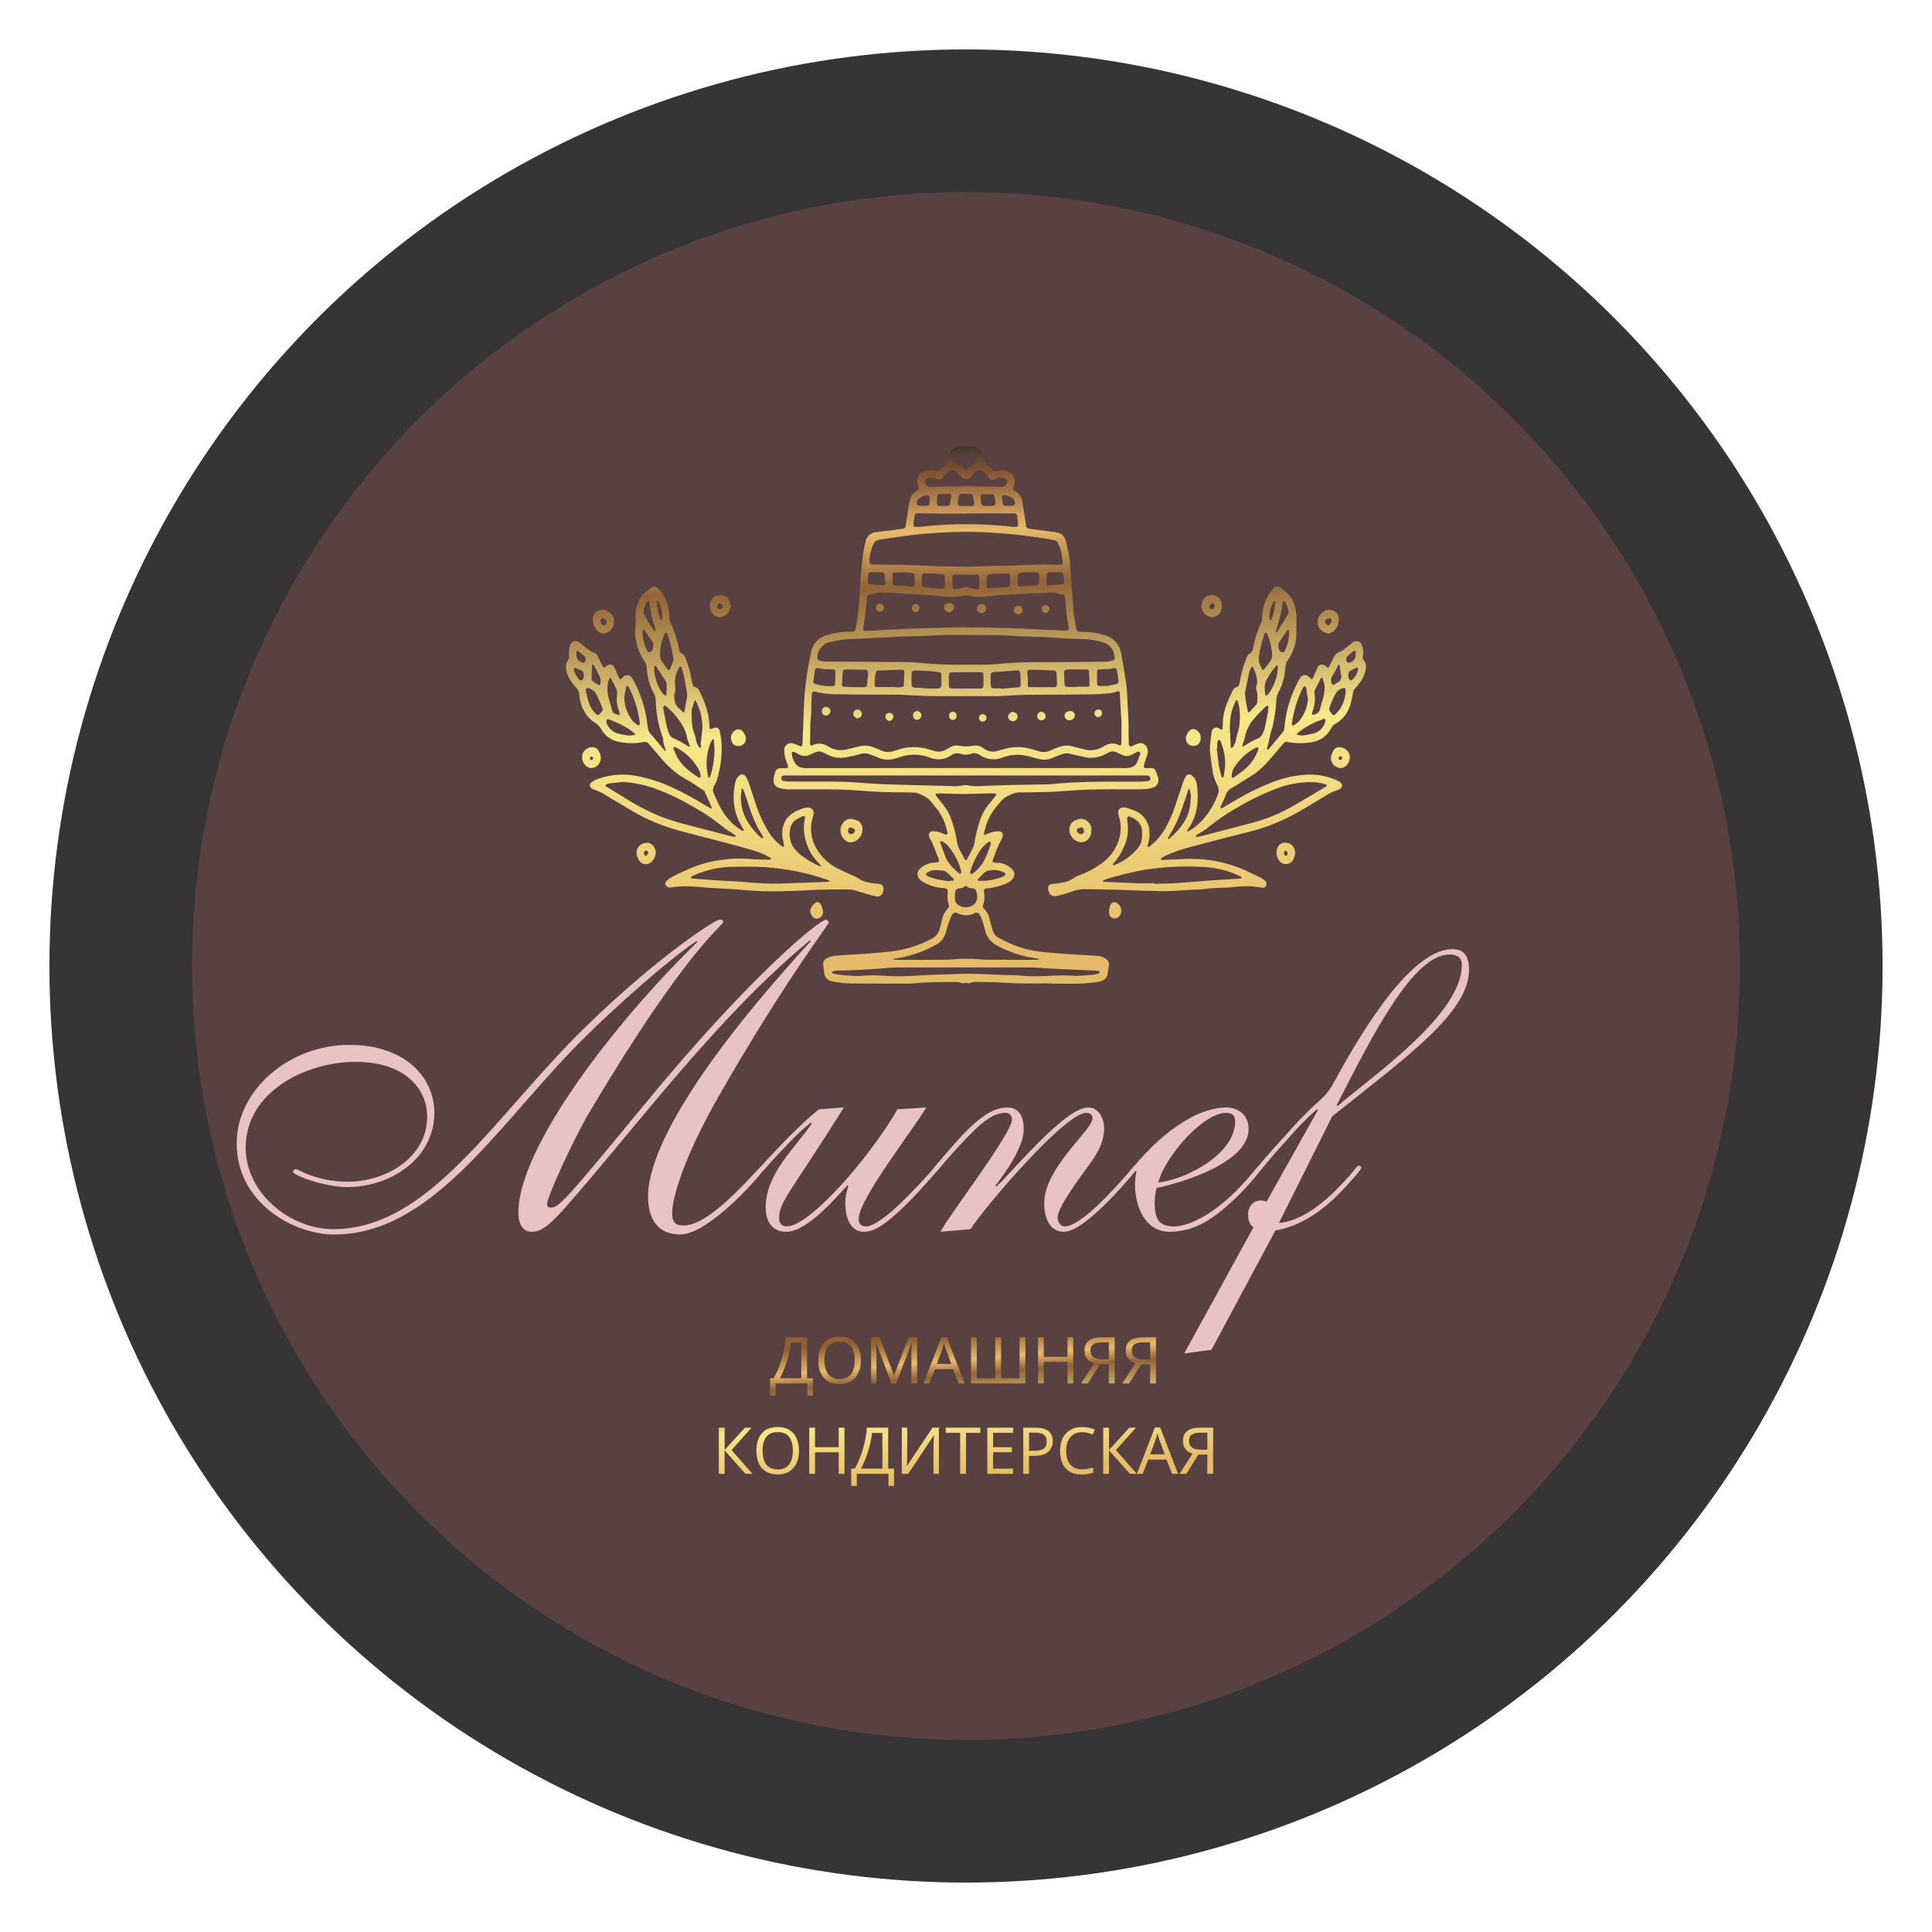 <?xml version="1.0" encoding="UTF-8"?> <svg xmlns="http://www.w3.org/2000/svg" xmlns:xlink="http://www.w3.org/1999/xlink" xmlns:xodm="http://www.corel.com/coreldraw/odm/2003" xml:space="preserve" width="2.709mm" height="2.709mm" version="1.1" style="shape-rendering:geometricPrecision; text-rendering:geometricPrecision; image-rendering:optimizeQuality; fill-rule:evenodd; clip-rule:evenodd" viewBox="0 0 270.92 270.92"> <defs> <style type="text/css"> .str0 {stroke:#373435;stroke-width:20;stroke-miterlimit:22.926} .fil0 {fill:#594141} .fil2 {fill:#E9C3C3;fill-rule:nonzero} .fil1 {fill:url(#id0)} .fil3 {fill:url(#id1)} </style> <linearGradient id="id0" gradientUnits="userSpaceOnUse" x1="136.3" y1="138.32" x2="133.47" y2="62.19"> <stop offset="0" style="stop-opacity:1; stop-color:#E5BA68"></stop> <stop offset="0.051" style="stop-opacity:1; stop-color:#E5BA68"></stop> <stop offset="0.478" style="stop-opacity:1; stop-color:#F7E88A"></stop> <stop offset="0.741" style="stop-opacity:1; stop-color:#926337"></stop> <stop offset="0.839" style="stop-opacity:1; stop-color:#E8BB6A"></stop> <stop offset="0.941" style="stop-opacity:1; stop-color:#885736"></stop> <stop offset="1" style="stop-opacity:1; stop-color:#3A322D"></stop> </linearGradient> <linearGradient id="id1" gradientUnits="userSpaceOnUse" x1="135.98" y1="208.47" x2="134.23" y2="187.32"> <stop offset="0" style="stop-opacity:1; stop-color:#E5BA68"></stop> <stop offset="0.051" style="stop-opacity:1; stop-color:#E5BA68"></stop> <stop offset="0.478" style="stop-opacity:1; stop-color:#F7E88A"></stop> <stop offset="0.741" style="stop-opacity:1; stop-color:#926337"></stop> <stop offset="0.839" style="stop-opacity:1; stop-color:#E8BB6A"></stop> <stop offset="1" style="stop-opacity:1; stop-color:#915F32"></stop> </linearGradient> </defs> <g id="Слой_x0020_1">  <g id="_1730431828784"> <circle class="fil0 str0" cx="135.46" cy="135.46" r="118.53"></circle> <path class="fil1" d="M153.04 116.47c0.02,0.42 -0.11,0.8 -0.38,1.12 -0.08,0.12 -0.19,0.22 -0.32,0.3 -0.12,0.08 -0.25,0.14 -0.4,0.18 -0.14,0.04 -0.29,0.05 -0.44,0.04 -0.15,-0.02 -0.29,-0.05 -0.42,-0.11 -0.32,-0.14 -0.57,-0.34 -0.77,-0.61 -0.2,-0.28 -0.32,-0.58 -0.35,-0.92 -0.03,-0.28 0.02,-0.56 0.16,-0.81 0.13,-0.26 0.33,-0.45 0.58,-0.59 0.84,-0.44 1.6,-0.28 2.12,0.46 0.19,0.29 0.26,0.6 0.22,0.94zm-51.84 -11.45c0,1.13 -0.13,2.25 -0.4,3.35 -0.11,0.63 -0.32,1.22 -0.63,1.78 -0.11,0.17 -0.17,0.35 -0.19,0.55 -0.01,0.2 0.03,0.39 0.12,0.57 0.33,0.74 0.63,1.49 1.03,2.17 0.68,1.21 1.6,2.19 2.76,2.94 0.09,0.06 0.18,0.1 0.28,0.13 0,0 0.06,-0.03 0.08,-0.05 0.02,-0.02 0.05,-0.07 0.04,-0.08 -0.08,-0.16 -0.16,-0.31 -0.25,-0.46 -1.18,-1.92 -1.39,-4 -0.95,-6.17 0.08,-0.43 0.29,-0.78 0.64,-1.04 0.12,-0.09 0.24,-0.12 0.38,-0.11 0.15,0.01 0.27,0.07 0.37,0.17 0.17,0.22 0.31,0.46 0.41,0.71 0.33,0.93 0.63,1.87 0.93,2.79 0.43,1.41 1.01,2.76 1.74,4.04 0.54,0.96 1.26,1.76 2.16,2.4 0.05,0.02 0.15,0.06 0.17,0.03 0.05,-0.05 0.06,-0.11 0.05,-0.18 -0.06,-0.37 -0.15,-0.74 -0.22,-1.12 -0.1,-0.74 0,-1.46 0.31,-2.14 0.2,-0.46 0.5,-0.83 0.91,-1.12 0.6,-0.43 1.26,-0.73 1.99,-0.9 0.17,-0.04 0.34,-0.05 0.52,-0.03 0.1,0.01 0.19,0.04 0.27,0.09 0.09,0.05 0.16,0.11 0.22,0.18 0.06,0.08 0.11,0.17 0.14,0.26 0.02,0.09 0.03,0.19 0.02,0.28 -0.03,0.18 -0.07,0.34 -0.13,0.51 -0.63,2.28 0.02,4.2 1.62,5.86 0.55,0.55 1.17,1 1.86,1.35 0.65,0.34 1.32,0.63 1.99,0.94 0.4,0.14 0.77,0.33 1.12,0.58 0.17,0.12 0.35,0.2 0.55,0.26 0.64,0.21 1.28,0.33 1.95,0.37 0.18,0 0.35,0.03 0.51,0.1 0.13,0.06 0.21,0.16 0.27,0.29 0.1,0.36 0.06,0.7 -0.14,1.02 -0.08,0.14 -0.19,0.24 -0.34,0.31 -0.15,0.07 -0.31,0.09 -0.47,0.06 -0.34,-0.06 -0.68,-0.15 -1.02,-0.25 -0.63,-0.19 -1.26,-0.4 -1.9,-0.57 -0.3,-0.1 -0.61,-0.15 -0.92,-0.16 -1.86,0 -3.72,-0.02 -5.58,0.1 -1.43,0.1 -2.86,0.12 -4.29,0.15 -1.54,0.04 -3.08,-0.02 -4.62,-0.15 -1.63,-0.17 -3.27,-0.22 -4.91,-0.32 -0.74,-0.05 -1.46,-0.14 -2.19,-0.18 -1.19,-0.1 -2.38,-0.06 -3.55,0.13 -0.17,-0.02 -0.31,-0.08 -0.43,-0.19 -0.06,-0.04 -0.1,-0.08 -0.14,-0.13 -0.03,-0.05 -0.05,-0.11 -0.06,-0.17 -0.01,-0.07 -0.01,-0.13 0.01,-0.19 0.02,-0.06 0.05,-0.11 0.09,-0.16 0.19,-0.21 0.4,-0.38 0.64,-0.53 2.23,-1.18 4.55,-2.19 7.06,-2.49 1.32,-0.21 2.65,-0.26 3.98,-0.16 0.93,0.11 1.88,0.08 2.83,0.11 0.1,-0.02 0.2,-0.04 0.29,-0.08 -0.08,-0.1 -0.16,-0.18 -0.26,-0.25 -0.74,-0.42 -1.51,-0.74 -2.32,-0.98 -1.24,-0.35 -2.48,-0.7 -3.72,-1.03 -2.19,-0.58 -4.4,-1.12 -6.59,-1.72 -2.45,-0.65 -4.76,-1.63 -6.93,-2.94 -1.12,-0.68 -2.23,-1.33 -3.35,-1.99 -0.52,-0.35 -1.09,-0.63 -1.69,-0.83 -0.13,-0.04 -0.26,-0.1 -0.37,-0.18 -0.07,-0.04 -0.12,-0.1 -0.16,-0.17 -0.04,-0.07 -0.07,-0.14 -0.07,-0.22 -0.01,-0.08 0,-0.15 0.03,-0.23 0.03,-0.07 0.07,-0.14 0.13,-0.19 0.28,-0.22 0.59,-0.39 0.93,-0.5 1.56,-0.56 3.18,-0.74 4.83,-0.53 1.84,0.28 3.61,0.8 5.31,1.57 1.75,0.79 3.44,1.7 5.08,2.72 0.21,0.12 0.42,0.24 0.63,0.37 0.04,0.01 0.07,0 0.1,-0.02 0.02,0 0.06,-0.06 0.05,-0.08 -0.1,-0.26 -0.21,-0.51 -0.32,-0.77l-0.75 -1.62c-0.47,-0.3 -0.95,-0.59 -1.4,-0.92 -0.45,-0.32 -0.84,-0.49 -1.25,-0.74 -1.16,-0.67 -2.18,-1.52 -3.06,-2.52 -0.69,-0.8 -1.38,-1.59 -2.05,-2.39 -0.09,-0.12 -0.2,-0.2 -0.34,-0.24 -0.13,-0.04 -0.27,-0.05 -0.41,-0.01 -1.22,0.23 -2.43,0.2 -3.64,-0.08 -0.48,-0.11 -0.92,-0.31 -1.32,-0.61 -0.4,-0.3 -0.71,-0.67 -0.95,-1.11 -0.2,-0.37 -0.49,-0.66 -0.85,-0.88 -1.29,-0.82 -1.93,-2.07 -2.2,-3.54 -0.02,-0.14 -0.04,-0.28 -0.04,-0.42 0,-0.37 -0.14,-0.68 -0.4,-0.93 -0.33,-0.37 -0.63,-0.76 -0.88,-1.18 -0.39,-0.57 -0.58,-1.19 -0.57,-1.87 -0.03,-0.29 0.05,-0.55 0.22,-0.78 0.17,-0.2 0.24,-0.43 0.2,-0.69 -0.02,-0.27 -0.02,-0.55 0,-0.83 0.02,-0.21 0.06,-0.42 0.13,-0.62 0.01,-0.06 0.03,-0.13 0.06,-0.19 0.03,-0.06 0.07,-0.11 0.11,-0.16 0.04,-0.05 0.09,-0.1 0.15,-0.13 0.05,-0.04 0.11,-0.08 0.17,-0.1 0.06,-0.02 0.13,-0.04 0.19,-0.04 0.07,-0.01 0.14,-0.01 0.2,0 0.07,0.01 0.13,0.03 0.19,0.05 0.06,0.03 0.12,0.06 0.17,0.1 0.24,0.16 0.46,0.33 0.67,0.51 0.44,0.41 0.93,0.74 1.49,0.97 0.27,0.12 0.46,0.32 0.55,0.6 0.22,0.45 0.43,0.89 0.64,1.33 0.09,0.17 0.22,0.18 0.41,0.04 0.1,-0.09 0.21,-0.17 0.33,-0.24 0.09,-0.04 0.17,-0.06 0.26,-0.06 0.08,-0.01 0.17,0.01 0.25,0.04 0.09,0.03 0.16,0.07 0.23,0.13 0.06,0.06 0.11,0.13 0.15,0.21 0.11,0.22 0.19,0.45 0.29,0.68 0.13,0.28 0.26,0.57 0.39,0.85 0.02,0.03 0.04,0.06 0.06,0.08 0.03,0.02 0.06,0.04 0.1,0.04 0.03,0.01 0.06,0.01 0.09,0 0.04,-0.01 0.06,-0.03 0.09,-0.05 0.08,-0.12 0.17,-0.22 0.27,-0.32 0.08,-0.07 0.18,-0.11 0.28,-0.15 0.1,-0.03 0.2,-0.04 0.3,-0.03 0.11,0.01 0.21,0.04 0.3,0.09 0.09,0.06 0.17,0.12 0.24,0.21 0.1,0.14 0.19,0.28 0.27,0.44 1.02,1.87 1.66,3.85 1.92,5.96 0.03,0.28 0.07,0.56 0.13,0.83 0.02,0.17 0.09,0.33 0.18,0.48 0.71,0.86 1.43,1.72 2.15,2.57 0.02,0.03 0.06,0.04 0.09,0.06 0.02,-0.05 0.08,-0.11 0.06,-0.15 -0.22,-0.48 -0.35,-0.99 -0.37,-1.52 0,-0.1 -0.03,-0.2 -0.08,-0.3 -0.6,-1.66 -0.92,-3.36 -0.96,-5.13 0,-0.35 -0.09,-0.69 -0.27,-1 -0.43,-0.77 -0.71,-1.59 -0.86,-2.46 -0.06,-0.31 -0.1,-0.62 -0.11,-0.93 0,-0.43 -0.12,-0.82 -0.37,-1.17 -0.52,-0.76 -0.89,-1.6 -1.09,-2.5 -0.21,-0.9 -0.24,-1.8 -0.1,-2.72 0.03,-0.17 0.03,-0.34 0,-0.52 -0.1,-0.92 0.04,-1.81 0.43,-2.65 0.23,-0.57 0.6,-1.02 1.12,-1.36 0.23,-0.15 0.43,-0.35 0.65,-0.52 0.12,-0.08 0.25,-0.13 0.39,-0.13 0.15,0 0.28,0.05 0.39,0.13 0.19,0.16 0.36,0.34 0.51,0.53 0.8,1.03 1.21,2.2 1.21,3.51 -0.01,0.35 0.07,0.68 0.24,0.99 0.43,0.96 0.76,1.96 0.99,2.98 0.06,0.24 0.12,0.48 0.17,0.72 0.01,0.23 0.12,0.39 0.33,0.48 0.3,0.16 0.49,0.4 0.56,0.73 0.42,1.04 0.71,2.12 0.88,3.23 0.02,0.14 0.05,0.27 0.09,0.4 0.05,0.18 0.13,0.34 0.32,0.38 0.4,0.08 0.57,0.37 0.72,0.7 0.74,1.56 1.34,3.15 1.33,4.92 0,0.26 0.09,0.31 0.32,0.24 0.12,-0.06 0.25,-0.11 0.37,-0.15 0.09,-0.02 0.18,-0.03 0.26,-0.01 0.09,0.01 0.17,0.04 0.25,0.09 0.07,0.05 0.13,0.12 0.17,0.19 0.05,0.08 0.08,0.16 0.08,0.25 0.19,0.81 0.28,1.62 0.27,2.45zm-13.81 4.63c-0.61,0.07 -1.26,0.13 -1.92,0.2 -0.14,0.03 -0.28,0.07 -0.4,0.13 -0.04,0.01 -0.07,0.02 -0.1,0.04 -0.03,0 -0.07,0.04 -0.07,0.07 0,0.02 0,0.14 0.04,0.16 0.95,0.59 1.91,1.17 2.86,1.75 1.63,1.03 3.34,1.9 5.13,2.61 1.08,0.4 2.18,0.74 3.3,1.02 2.13,0.55 4.25,1.11 6.37,1.66 0.17,0.03 0.35,0.05 0.52,0.05 0.04,0 0.06,-0.02 0.08,-0.05 0.01,-0.04 0,-0.07 -0.03,-0.09 -0.19,-0.15 -0.37,-0.3 -0.58,-0.43 -0.33,-0.19 -0.65,-0.4 -0.96,-0.62 -1.52,-1.25 -3.14,-2.33 -4.87,-3.27 -1.75,-1.02 -3.59,-1.86 -5.51,-2.51 -1.26,-0.39 -2.55,-0.64 -3.86,-0.72zm21.7 14.26l6.94 -0.25c0.07,0 0.13,0 0.21,-0.02 0.05,-0.02 0.09,-0.04 0.14,-0.08 -0.03,-0.02 -0.05,-0.05 -0.08,-0.06 -0.13,-0.06 -0.26,-0.12 -0.37,-0.16 -2.82,-0.97 -5.72,-1.55 -8.7,-1.74 -1.67,-0.1 -3.35,-0.08 -5.03,-0.03 -1.83,0.09 -3.58,0.54 -5.23,1.33 -0.06,0.04 -0.09,0.1 -0.08,0.17 0.02,0.06 0.07,0.1 0.13,0.12 1.15,0.09 2.3,0.18 3.45,0.26 1.53,0.1 3.06,0.14 4.59,0.29 1.34,0.13 2.69,0.18 4.03,0.17zm3.67 -8.53c0.03,-0.14 0.06,-0.35 0.1,-0.55 0.04,-0.14 0.07,-0.29 -0.08,-0.37 -0.1,-0.03 -0.2,-0.02 -0.3,0.02 -0.31,0.16 -0.61,0.33 -0.91,0.51 -0.34,0.22 -0.56,0.52 -0.67,0.91 -0.19,0.56 -0.23,1.13 -0.11,1.71 0.1,0.58 0.35,1.09 0.73,1.54 0.28,0.32 0.58,0.6 0.91,0.85 0.79,0.6 1.63,1.08 2.53,1.47 0.05,0.02 0.12,-0.02 0.19,-0.03 -0.01,-0.03 -0.03,-0.06 -0.05,-0.08 -0.17,-0.18 -0.34,-0.35 -0.5,-0.54 -0.67,-0.73 -1.17,-1.58 -1.49,-2.52 -0.32,-0.95 -0.44,-1.92 -0.36,-2.92l0.01 0zm-16.36 -11.7c-0.13,-0.77 -0.39,-1.49 -0.81,-2.15 -0.46,-0.74 -1.01,-1.41 -1.65,-2.02 -0.21,-0.19 -0.42,-0.37 -0.64,-0.54 -0.06,-0.03 -0.12,-0.03 -0.19,0 -0.05,0.05 -0.08,0.11 -0.08,0.18 -0.02,0.11 -0.02,0.21 0,0.31 0.16,0.86 0.32,1.72 0.51,2.57 0.07,0.27 0.16,0.53 0.27,0.79 0.12,0.36 0.35,0.61 0.7,0.75 0.71,0.3 1.38,0.67 2.01,1.11 0.06,0.03 0.11,0.03 0.17,0 0.02,-0.06 0.02,-0.12 0,-0.18 -0.1,-0.34 -0.21,-0.63 -0.29,-0.82l0 0zm-1.86 -6.02c0.06,0.63 0.13,1.29 0.75,1.73 0.16,0.14 0.3,0.28 0.44,0.45 0.03,0.03 0.08,0.05 0.13,0.04 0.05,-0.01 0.09,-0.04 0.11,-0.1 0.12,-0.69 0.25,-1.37 0.37,-2.06 0.03,-0.17 0.03,-0.35 0,-0.52 -0.13,-0.74 -0.24,-1.52 -0.4,-2.27 -0.1,-0.44 -0.23,-0.88 -0.37,-1.3 -0.02,-0.07 -0.06,-0.12 -0.13,-0.14 -0.07,-0.01 -0.13,0.02 -0.18,0.07 -0.4,0.65 -0.61,1.36 -0.62,2.12 0.04,0.59 0.15,1.18 -0.11,1.75 -0.02,0.08 -0.02,0.15 0,0.23l0.01 0zm3.96 4.43c0.01,-0.98 -0.16,-1.94 -0.51,-2.86 -0.13,-0.37 -0.31,-0.7 -0.46,-1.05 -0.35,0.29 -0.26,0.74 -0.47,1.12 -0.07,0.2 -0.09,0.4 -0.07,0.61 0,1.05 0,2.09 0.42,3.08 0.09,0.26 0.16,0.53 0.2,0.81 0.03,0.17 0.08,0.33 0.14,0.5 0.11,0.2 0.23,0.4 0.37,0.59 0.31,-0.14 0.11,-0.41 0.14,-0.61 0.1,-0.73 0.16,-1.46 0.24,-2.19zm-4.04 -9.64c-0.06,-0.27 -0.11,-0.55 -0.16,-0.82 -0.16,-0.93 -0.39,-1.83 -0.71,-2.72 -0.04,-0.1 -0.11,-0.16 -0.21,-0.19 -0.05,0 -0.15,0.11 -0.19,0.19 -0.41,0.9 -0.62,1.84 -0.64,2.83 -0.04,0.44 0.08,0.82 0.37,1.16 0.23,0.29 0.45,0.6 0.65,0.92 0.13,0.18 0.3,0.17 0.38,0 0.14,-0.32 0.27,-0.64 0.4,-0.97 0.04,-0.13 0.08,-0.26 0.11,-0.4zm-4.76 8.94c0,-0.07 0,-0.14 0,-0.21 -0.24,-1.71 -0.75,-3.33 -1.55,-4.87 -0.01,-0.03 -0.04,-0.06 -0.07,-0.07 -0.06,-0.03 -0.12,-0.05 -0.19,-0.06 0,0 -0.05,0.05 -0.06,0.08 -0.04,0.17 -0.06,0.34 -0.11,0.51 -0.41,1.45 -0.03,2.75 0.75,3.99 0.24,0.39 0.57,0.7 0.98,0.91 0.14,0.08 0.27,0 0.27,-0.18 -0.01,-0.03 -0.02,-0.06 -0.02,-0.08l0 -0.02zm8.55 7.57c0.01,-0.36 -0.07,-0.69 -0.25,-1 -0.36,-0.69 -0.82,-1.3 -1.37,-1.84 -0.56,-0.54 -1.18,-0.98 -1.88,-1.32 -0.06,-0.03 -0.12,-0.04 -0.2,-0.03 -0.05,0 -0.15,0.09 -0.14,0.11 0.15,0.43 0.33,0.84 0.53,1.25 0.71,1.29 1.86,2.16 3.07,2.92 0.03,0.02 0.08,0.04 0.1,0.02 0.04,-0.02 0.08,-0.06 0.12,-0.09l0.02 -0.02zm5.64 2.69c-0.03,1.33 0.31,2.55 1.01,3.68 0.5,0.8 1.11,1.51 1.83,2.13 0.05,0.04 0.11,0.07 0.18,0.09 0.02,0 0.06,-0.02 0.08,-0.04 0.02,-0.03 0.04,-0.07 0.04,-0.09 -0.04,-0.09 -0.08,-0.19 -0.13,-0.28 -0.77,-1.21 -1.36,-2.5 -1.79,-3.87 -0.24,-0.74 -0.5,-1.51 -0.77,-2.27 -0.05,-0.13 -0.11,-0.25 -0.18,-0.37 0,-0.03 -0.06,-0.04 -0.09,-0.05 -0.03,0 -0.05,0.01 -0.07,0.04 -0.04,0.35 -0.07,0.69 -0.11,1.03zm-17.4 -13.61c0.02,-0.45 0.05,-0.66 0.04,-0.87 0.01,-0.17 -0.02,-0.34 -0.08,-0.5 -0.26,-0.54 -0.53,-1.07 -0.81,-1.59 -0.04,-0.1 -0.11,-0.11 -0.14,0 -0.11,0.21 -0.19,0.44 -0.25,0.68 -0.12,0.7 -0.09,1.39 0.09,2.08 0.16,0.61 0.37,1.21 0.51,1.82 0.04,0.18 0.14,0.31 0.31,0.39 0.19,0.08 0.4,0.15 0.59,0.21 0.1,0.04 0.19,-0.07 0.16,-0.19 -0.21,-0.75 -0.48,-1.48 -0.42,-2.03zm-4.37 -1.3c0.15,0.63 0.27,1.28 0.48,1.9 0.14,0.39 0.35,0.75 0.61,1.08 0.56,0.71 0.74,0.7 1.25,-0.05 0.06,-0.09 0.08,-0.18 0.05,-0.28 -0.26,-0.65 -0.51,-1.3 -0.82,-1.91 -0.24,-0.5 -0.63,-0.83 -1.15,-0.99 -0.09,-0.03 -0.18,-0.02 -0.26,0.03 -0.08,0.05 -0.14,0.12 -0.16,0.22zm6.02 6.41c0.37,-0.03 0.59,-0.04 0.79,-0.07 0.06,0 0.1,-0.06 0.15,-0.1 -0.02,-0.03 -0.03,-0.06 -0.06,-0.08 -1.07,-0.99 -2.38,-1.54 -3.72,-2.06 -0.03,-0.01 -0.07,-0.01 -0.1,0 -0.06,0.03 -0.14,0.08 -0.15,0.12 -0.02,0.17 -0.01,0.34 0.04,0.5 0.14,0.35 0.34,0.64 0.62,0.89 0.28,0.25 0.6,0.42 0.96,0.51 0.48,0.13 0.97,0.22 1.47,0.29zm12.06 1.95c-0.03,-0.45 -0.05,-0.9 -0.09,-1.35 -0.01,-0.03 -0.02,-0.06 -0.05,-0.08 -0.06,0 -0.14,0.02 -0.17,0.06 -0.1,0.14 -0.19,0.29 -0.26,0.45 -0.3,0.77 -0.47,1.56 -0.53,2.38 -0.05,0.82 0.02,1.63 0.22,2.43 0,0.03 0.05,0.08 0.06,0.08 0.01,0 0.13,-0.04 0.15,-0.09 0.08,-0.15 0.14,-0.31 0.19,-0.48 0.31,-1.11 0.47,-2.24 0.48,-3.4zm-6.72 -8.18c0,-0.63 0.09,-1.09 -0.18,-1.49 -0.45,-0.67 -0.88,-1.35 -1.32,-2.01 -0.05,-0.05 -0.1,-0.07 -0.17,-0.06 -0.05,0.05 -0.08,0.11 -0.08,0.18 0,1.3 0.36,2.48 1.08,3.56 0.13,0.17 0.28,0.31 0.45,0.43 0,0.02 0.14,-0.03 0.15,-0.05 0.04,-0.25 0.07,-0.5 0.07,-0.56zm-3.25 -11.12c0.03,0.17 0.08,0.33 0.16,0.48 0.24,0.46 0.51,0.9 0.78,1.35 0.19,0.29 0.38,0.56 0.59,0.85 0.02,0.02 0.07,0.03 0.09,0.05 0.03,-0.06 0.08,-0.13 0.08,-0.18 -0.05,-0.2 -0.1,-0.4 -0.16,-0.6 -0.38,-1.05 -0.61,-2.13 -0.7,-3.24 0.01,-0.03 0.01,-0.07 0,-0.1 -0.04,-0.05 -0.08,-0.12 -0.13,-0.13 -0.07,-0.01 -0.13,0.02 -0.18,0.07 -0.31,0.44 -0.48,0.92 -0.52,1.45l-0.01 0zm-0.16 2.85c0.06,0.91 0.28,1.78 0.67,2.61 0.02,0.07 0.06,0.12 0.12,0.16 0.06,0.03 0.13,0.05 0.2,0.03 0.16,-0.05 0.37,-0.13 0.42,-0.25 0.14,-0.5 0.27,-0.99 -0.16,-1.47 -0.28,-0.35 -0.53,-0.72 -0.76,-1.11 -0.08,-0.12 -0.17,-0.22 -0.27,-0.32 -0.03,-0.02 -0.06,-0.03 -0.1,-0.02 -0.02,0 -0.05,0.04 -0.06,0.06 0,0.08 -0.03,0.19 -0.05,0.31l-0.01 0zm-5.83 6.73c-0.04,-0.2 -0.1,-0.38 -0.17,-0.56 -0.24,-0.5 -0.51,-0.98 -0.75,-1.47 -0.04,-0.06 -0.08,-0.11 -0.13,-0.16 -0.03,-0.02 -0.06,-0.03 -0.09,-0.03 -0.03,0 -0.07,0.02 -0.07,0.04 -0.03,0.68 -0.07,1.37 -0.08,2.05 0.01,0.11 0.06,0.19 0.15,0.26 0.28,0.19 0.58,0.37 0.88,0.54 0.11,0.06 0.18,-0.03 0.21,-0.13 0.02,-0.11 0.02,-0.28 0.05,-0.54zm-2.37 -0.65c0.02,-0.16 0,-0.31 -0.08,-0.45 -0.08,-0.14 -0.2,-0.24 -0.35,-0.3 -0.24,-0.11 -0.49,-0.22 -0.74,-0.33 -0.12,-0.05 -0.27,0.11 -0.25,0.24 0.14,0.51 0.38,0.96 0.72,1.36 0.08,0.11 0.18,0.21 0.34,0.14 0.17,-0.07 0.31,-0.16 0.34,-0.35 0.01,-0.1 0.02,-0.21 0.02,-0.31zm-1.04 -3.15c0,0.9 0.19,1.12 0.99,1.37 0.03,0.01 0.07,0.01 0.1,0 0.03,-0.01 0.06,-0.03 0.07,-0.06 0.15,-0.19 0.2,-0.64 0.06,-0.77 -0.33,-0.3 -0.68,-0.57 -1.03,-0.85 -0.02,0 -0.13,0.04 -0.14,0.08 -0.02,0.07 -0.04,0.15 -0.05,0.23zm11.28 -7.07c0.02,0.36 0.07,0.71 0.13,1.06 0.1,0.44 0.25,0.88 0.37,1.3 0,0.06 0.08,0.09 0.12,0.13 0.04,-0.06 0.07,-0.12 0.09,-0.19 0.12,-0.89 -0.05,-1.73 -0.52,-2.5 -0.02,-0.04 -0.1,-0.05 -0.16,-0.05 -0.06,-0.01 -0.07,0.05 -0.07,0.07 0.01,0.14 0.04,0.28 0.02,0.18l0.02 0zm55.37 53.39c-1.47,0 -2.94,0.03 -4.4,0 -1.23,-0.02 -2.45,-0.12 -3.67,-0.17 -0.8,-0.03 -1.61,-0.03 -2.41,-0.04 -0.32,-0.03 -0.63,0.02 -0.92,0.14 -0.13,0.07 -0.26,0.08 -0.4,0.03 -0.3,-0.16 -0.6,0.14 -0.92,-0.02 -0.26,-0.12 -0.52,-0.16 -0.81,-0.14 -1.92,0 -3.84,0 -5.76,0.19 -0.48,0.05 -0.98,0.04 -1.46,0.04 -2.45,0 -4.9,0 -7.35,-0.02 -0.91,-0.01 -1.81,-0.12 -2.7,-0.31 -0.14,-0.02 -0.28,-0.06 -0.42,-0.13 -0.13,-0.07 -0.25,-0.16 -0.35,-0.27 -0.1,-0.11 -0.18,-0.23 -0.24,-0.37 -0.06,-0.14 -0.09,-0.28 -0.1,-0.43 -0.05,-0.37 -0.1,-0.76 -0.14,-1.14 -0.02,-0.18 0.01,-0.35 0.1,-0.51 0.08,-0.16 0.2,-0.28 0.37,-0.36 0.4,-0.22 0.83,-0.35 1.29,-0.37 0.87,-0.06 1.75,-0.14 2.6,-0.18 1.71,-0.07 3.41,-0.25 5.12,-0.41 1.71,-0.21 3.35,-0.66 4.92,-1.38 0.29,-0.12 0.56,-0.28 0.84,-0.42 0.29,-0.15 0.52,-0.35 0.72,-0.6 0.2,-0.25 0.33,-0.54 0.4,-0.85 0.11,-0.44 0.22,-0.88 0.34,-1.32 0.11,-0.52 0.35,-0.98 0.7,-1.39 0.11,-0.09 0.18,-0.2 0.22,-0.34 0.03,-0.14 0.01,-0.27 -0.04,-0.4 -0.15,-0.44 -0.19,-0.89 -0.12,-1.35 0.03,-0.68 0.03,-0.79 -0.69,-0.85 -0.78,-0.06 -1.52,-0.25 -2.23,-0.57 -0.29,-0.12 -0.56,-0.28 -0.81,-0.47 -0.69,-0.59 -0.67,-1.28 0.04,-1.86 0.49,-0.38 1.03,-0.6 1.64,-0.66 0.27,-0.03 0.55,-0.05 0.82,-0.08 0.02,-0.31 -0.05,-0.6 -0.21,-0.86 -0.33,-0.82 -0.56,-1.67 -1.04,-2.41 -0.08,-0.15 -0.14,-0.32 -0.16,-0.5 -0.01,-0.12 0.02,-0.23 0.09,-0.33 0.07,-0.11 0.16,-0.17 0.28,-0.21 0.28,-0.03 0.56,-0.01 0.83,0.04 0.4,0.11 0.79,0.28 1.18,0.42 0.07,0.02 0.13,0.01 0.19,-0.05 0.05,-0.05 0.06,-0.11 0.04,-0.17 -0.19,-1.12 -0.61,-2.15 -1.26,-3.09 -0.28,-0.4 -0.62,-0.74 -0.9,-1.15 -0.52,-0.72 -1.27,-1.06 -2.05,-1.37 -0.17,-0.05 -0.35,-0.07 -0.52,-0.07 -0.35,0 -0.7,-0.04 -1.05,-0.03 -2.34,0.04 -4.68,-0.1 -7.02,-0.28 -1.96,-0.15 -3.91,-0.14 -5.86,-0.14 -1.16,0 -2.31,0 -3.47,0 -0.49,0.02 -0.97,-0.05 -1.44,-0.2 -0.12,-0.02 -0.24,-0.06 -0.34,-0.13 -0.11,-0.07 -0.2,-0.15 -0.28,-0.25 -0.07,-0.1 -0.12,-0.21 -0.16,-0.33 -0.03,-0.12 -0.04,-0.24 -0.03,-0.36 0,-0.28 0.04,-0.56 0.12,-0.82 0.22,-0.8 0.34,-0.88 1.17,-0.88 0.17,0 0.35,0 0.52,0 0.18,0 0.28,-0.14 0.2,-0.37 -0.15,-0.36 -0.27,-0.72 -0.38,-1.09 -0.09,-0.34 -0.13,-0.68 -0.13,-1.03 -0.01,-0.08 -0.01,-0.16 0.01,-0.24 0.01,-0.08 0.03,-0.15 0.07,-0.22 0.03,-0.08 0.07,-0.14 0.12,-0.21 0.05,-0.06 0.11,-0.11 0.17,-0.16 0.06,-0.05 0.13,-0.09 0.2,-0.12 0.08,-0.03 0.15,-0.05 0.23,-0.06 0.08,-0.01 0.16,-0.01 0.24,-0.01 0.08,0.01 0.15,0.03 0.23,0.06 0.37,0.11 0.71,0.27 1.08,0.4 0.06,0 0.11,-0.03 0.15,-0.08 0.03,-0.13 0.06,-0.27 0.06,-0.41 0.07,-1.68 0.14,-3.35 0.18,-5.03 0.08,-2.14 0.33,-4.25 0.75,-6.35 0.09,-0.48 0.18,-0.96 0.28,-1.44 0.06,-0.27 0.15,-0.54 0.28,-0.79 0.14,-0.25 0.3,-0.47 0.49,-0.68 0.2,-0.2 0.42,-0.37 0.66,-0.51 0.25,-0.14 0.51,-0.24 0.78,-0.31 0.94,-0.32 1.9,-0.47 2.89,-0.47 0.07,0 0.14,0 0.21,0 0.87,-0.03 0.89,-0.05 1.03,-0.96 0.23,-1.48 0.39,-2.98 0.46,-4.48 0.08,-1.64 0.23,-3.28 0.4,-4.91 0.1,-0.83 0.25,-1.66 0.48,-2.46 0.08,-0.32 0.25,-0.58 0.49,-0.8 0.25,-0.21 0.54,-0.33 0.87,-0.36 0.74,-0.12 1.52,-0.19 2.28,-0.28 0.52,-0.07 1.04,-0.14 1.56,-0.22 0.27,-0.04 0.34,-0.13 0.37,-0.41 0.14,-0.94 0.27,-1.86 0.42,-2.8 0.05,-0.31 0.13,-0.62 0.22,-0.92 0.1,-0.47 0.36,-0.83 0.78,-1.07 0.47,-0.23 0.48,-0.51 0.29,-0.93 -0.06,-0.16 -0.09,-0.33 -0.08,-0.51 -0.03,-0.27 0.03,-0.53 0.17,-0.76 0.13,-0.24 0.33,-0.41 0.57,-0.53 0.59,-0.3 1.2,-0.37 1.84,-0.21 0.11,0.05 0.23,0.05 0.35,0.02 0.12,-0.04 0.21,-0.11 0.28,-0.21 0.06,-0.08 0.14,-0.16 0.22,-0.23 0.24,-0.2 0.56,-0.35 0.7,-0.6 0.1,-0.3 0.16,-0.6 0.17,-0.91 0.04,-0.19 0.1,-0.37 0.2,-0.54 0.09,-0.17 0.21,-0.32 0.36,-0.45 0.14,-0.14 0.3,-0.24 0.48,-0.32 0.17,-0.08 0.36,-0.13 0.55,-0.15 0.59,-0.07 1.19,-0.07 1.78,0 0.8,0.09 1.49,0.43 1.65,1.49 0.02,0.31 0.12,0.6 0.28,0.87 0.17,0.27 0.39,0.48 0.66,0.64 0.11,0.08 0.21,0.19 0.29,0.3 0.13,0.14 0.28,0.18 0.47,0.12 0.24,-0.04 0.48,-0.07 0.72,-0.09 0.4,0 0.77,0.08 1.12,0.26 0.14,0.06 0.28,0.15 0.39,0.26 0.12,0.11 0.21,0.23 0.28,0.38 0.08,0.14 0.12,0.29 0.14,0.45 0.02,0.16 0.01,0.31 -0.02,0.47 -0.04,0.2 -0.11,0.4 -0.2,0.59 -0.1,0.21 0,0.33 0.15,0.43 0.09,0.05 0.17,0.11 0.26,0.18 0.48,0.33 0.78,0.8 0.87,1.38 0.16,0.93 0.3,1.86 0.44,2.8 0.04,0.2 0.04,0.42 0.08,0.62 0.01,0.11 0.06,0.2 0.14,0.27 0.08,0.08 0.18,0.11 0.29,0.12 1.21,0.16 2.42,0.34 3.63,0.48 0.91,0.11 1.35,0.49 1.55,1.41 0.15,0.64 0.35,1.27 0.44,1.93 0.09,0.66 0.14,1.32 0.19,1.98 0.14,1.96 0.26,3.91 0.43,5.86 0.06,0.8 0.24,1.59 0.37,2.38 0.01,0.11 0.05,0.21 0.13,0.28 0.08,0.08 0.17,0.12 0.29,0.12 0.28,0.02 0.56,0.04 0.84,0.04 0.91,0.01 1.8,0.16 2.67,0.44 0.31,0.08 0.6,0.19 0.87,0.36 0.28,0.16 0.52,0.36 0.73,0.59 0.21,0.24 0.39,0.5 0.52,0.79 0.13,0.28 0.22,0.58 0.26,0.9 0.3,1.58 0.56,3.16 0.77,4.76 0.03,0.21 0.04,0.42 0.05,0.62 0.04,1.83 0.25,3.63 0.21,5.46 0,0.45 0,0.91 0.03,1.36 0,0.27 -0.09,0.61 0.21,0.75 0.23,0.11 0.44,-0.15 0.66,-0.23 0.1,-0.03 0.2,-0.06 0.3,-0.1 0.98,-0.45 1.62,0.53 1.49,1.25 -0.03,0.13 -0.07,0.27 -0.11,0.4 -0.15,0.46 -0.3,0.93 -0.45,1.39 -0.02,0.04 -0.02,0.09 -0.02,0.13 0.01,0.05 0.03,0.08 0.05,0.12 0.03,0.03 0.06,0.06 0.1,0.08 0.05,0.01 0.09,0.02 0.13,0.02 0.28,0 0.56,0 0.84,0 0.11,-0.01 0.21,0.01 0.3,0.07 0.1,0.05 0.17,0.13 0.22,0.22 0.16,0.35 0.3,0.71 0.4,1.08 0.04,0.15 0.05,0.29 0.03,0.44 -0.02,0.15 -0.06,0.29 -0.14,0.42 -0.07,0.14 -0.17,0.25 -0.29,0.34 -0.12,0.09 -0.25,0.16 -0.4,0.19 -0.27,0.09 -0.54,0.15 -0.82,0.17 -0.59,0.04 -1.19,0.05 -1.78,0.05 -2.1,0 -4.2,-0.03 -6.29,0.03 -1.57,0.04 -3.14,0.19 -4.71,0.29 -0.45,0.03 -0.9,0.05 -1.36,0.05 -1.22,0.03 -2.45,0.07 -3.67,0.05 -0.67,0 -1.21,0.31 -1.78,0.56 -0.34,0.18 -0.63,0.43 -0.88,0.74 -0.4,0.44 -0.77,0.91 -1.11,1.39 -0.5,0.73 -0.85,1.53 -1.05,2.39 -0.07,0.29 -0.27,0.58 -0.13,0.9 0.26,-0.1 0.51,-0.2 0.77,-0.29 0.43,-0.17 0.87,-0.24 1.33,-0.23 0.08,0.01 0.16,0.03 0.22,0.07 0.07,0.04 0.13,0.09 0.18,0.15 0.05,0.07 0.08,0.14 0.09,0.22 0.02,0.08 0.02,0.16 0,0.23 -0.01,0.11 -0.05,0.21 -0.1,0.3 -0.47,0.86 -0.85,1.76 -1.15,2.69 -0.21,0.54 -0.41,0.79 0.51,0.75 0.54,0 1.04,0.16 1.49,0.46 0.24,0.15 0.45,0.33 0.63,0.55 0.08,0.08 0.14,0.18 0.18,0.29 0.04,0.11 0.06,0.22 0.06,0.33 0,0.12 -0.02,0.23 -0.06,0.34 -0.04,0.1 -0.1,0.2 -0.18,0.29 -0.22,0.28 -0.5,0.49 -0.83,0.62 -0.8,0.36 -1.64,0.59 -2.52,0.69 -0.17,0.01 -0.35,0.03 -0.52,0.07 -0.07,0.02 -0.12,0.15 -0.17,0.23 -0.01,0.04 -0.01,0.07 0,0.1 0.16,0.67 0.13,1.32 -0.11,1.96 -0.03,0.09 -0.04,0.17 -0.02,0.26 0.02,0.09 0.07,0.16 0.13,0.22 0.43,0.43 0.7,0.95 0.82,1.55 0.12,0.48 0.26,0.94 0.4,1.42 0.13,0.54 0.44,0.94 0.94,1.2 0.47,0.23 0.93,0.48 1.41,0.69 1.02,0.46 2.08,0.8 3.18,1.01 0.66,0.13 1.31,0.21 1.97,0.28 1.08,0.1 2.16,0.19 3.24,0.26 1.29,0.09 2.58,0.15 3.87,0.23 0.51,0.01 0.96,0.17 1.36,0.49 0.15,0.1 0.25,0.24 0.32,0.41 0.06,0.17 0.07,0.34 0.03,0.51 -0.07,0.34 -0.13,0.69 -0.17,1.03 -0.01,0.26 -0.1,0.48 -0.26,0.68 -0.16,0.19 -0.36,0.33 -0.6,0.4 -0.23,0.09 -0.46,0.15 -0.71,0.18 -0.8,0.09 -1.6,0.18 -2.4,0.2 -1.29,0.04 -2.6,0 -3.88,0l0 -0.03zm9.79 -36.43c-0.08,-1.34 -0.16,-2.8 -0.24,-4.27 0,-0.28 -0.09,-0.31 -0.41,-0.22 -0.26,0.09 -0.53,0.16 -0.8,0.21 -1.01,0.08 -2.02,0.17 -3.03,0.18 -2.66,0.04 -5.32,0.03 -7.97,0.05 -0.81,0 -1.61,0.03 -2.41,0.06 -0.8,0.04 -1.61,0.12 -2.41,0.13 -3.04,0.01 -6.08,0.01 -9.12,0 -0.59,0 -1.19,-0.03 -1.78,-0.05 -1.15,-0.05 -2.3,-0.13 -3.45,-0.15 -2.61,-0.03 -5.25,0 -7.87,-0.05 -1.19,0.03 -2.36,-0.09 -3.52,-0.37 -0.24,-0.07 -0.38,0.05 -0.42,0.32 -0.03,0.37 -0.05,0.77 -0.06,1.16 -0.03,0.74 0,1.48 -0.07,2.2 -0.14,1.18 -0.06,2.38 -0.12,3.56 0,0.23 0.13,0.37 0.31,0.28 0.37,-0.18 0.76,-0.26 1.16,-0.22 0.41,0.03 0.78,0.17 1.12,0.41 0.06,0.03 0.12,0.06 0.19,0.09 0.35,0.2 0.73,0.33 1.13,0.38 0.41,0.05 0.81,0.02 1.2,-0.08 0.57,-0.15 1.16,-0.26 1.73,-0.41 0.66,-0.19 1.31,-0.16 1.96,0.08 0.37,0.13 0.72,0.26 1.06,0.43 0.59,0.29 1.2,0.33 1.83,0.13l0.5 -0.15c0.75,-0.26 1.52,-0.39 2.31,-0.4 0.8,-0.01 1.57,0.11 2.32,0.36 0.17,0.06 0.34,0.08 0.51,0.14 0.3,0.11 0.6,0.15 0.93,0.12 0.31,-0.04 0.61,-0.14 0.88,-0.31 0.12,-0.07 0.25,-0.13 0.37,-0.21 0.45,-0.31 0.95,-0.4 1.49,-0.28 0.59,0.11 1.17,0.11 1.76,0 0.54,-0.12 1.04,-0.02 1.49,0.3 0.09,0.06 0.18,0.12 0.27,0.17 0.27,0.18 0.56,0.28 0.88,0.32 0.32,0.04 0.63,0 0.93,-0.1 0.22,-0.09 0.47,-0.12 0.7,-0.19 1.45,-0.45 2.89,-0.43 4.33,0.04l0.6 0.18c0.62,0.22 1.24,0.18 1.83,-0.11 0.32,-0.15 0.64,-0.28 0.97,-0.39 0.74,-0.3 1.5,-0.33 2.26,-0.09 0.43,0.14 0.89,0.19 1.32,0.32 0.46,0.15 0.92,0.2 1.4,0.14 0.47,-0.06 0.92,-0.21 1.32,-0.46 0.73,-0.44 1.46,-0.66 2.28,-0.22 0.17,0.09 0.31,-0.04 0.32,-0.27l0.02 -2.76zm-8.22 -8.63c1.92,0 3.84,-0.04 5.77,-0.05 0.46,0.02 0.9,-0.06 1.33,-0.22 0.11,-0.05 0.16,-0.13 0.17,-0.24 -0.02,-0.18 -0.05,-0.35 -0.09,-0.52 -0.03,-0.21 -0.08,-0.41 -0.17,-0.6 -0.09,-0.19 -0.21,-0.37 -0.35,-0.52 -0.15,-0.16 -0.31,-0.29 -0.49,-0.4 -0.19,-0.1 -0.38,-0.18 -0.59,-0.22 -0.74,-0.23 -1.49,-0.38 -2.26,-0.43 -1.25,-0.07 -2.51,-0.06 -3.76,-0.17 -1.78,-0.15 -3.57,-0.17 -5.35,-0.24 -1.15,-0.05 -2.3,-0.15 -3.45,-0.17 -2.03,-0.03 -4.05,0 -6.08,-0.03 -2.1,-0.03 -4.19,0.19 -6.29,0.21 -0.63,0 -1.26,0.03 -1.89,0.06 -2.02,0.1 -4.04,0.22 -6.06,0.3 -1.02,0.03 -2.02,0.17 -3.01,0.41 -0.25,0.05 -0.49,0.13 -0.71,0.26 -0.23,0.12 -0.42,0.28 -0.59,0.48 -0.17,0.19 -0.3,0.41 -0.4,0.65 -0.1,0.24 -0.15,0.48 -0.16,0.74 -0.02,0.11 -0.01,0.21 0.05,0.3 0.05,0.1 0.13,0.16 0.24,0.18 0.4,0.14 0.82,0.19 1.24,0.15l10.28 0.07c0.56,0 1.12,0 1.68,0.04 1.86,0.17 3.69,0.32 5.54,0.33 1.19,0 2.38,0 3.57,0 0.74,0 1.47,0 2.2,-0.06 2.16,-0.22 4.32,-0.32 6.49,-0.31 1.04,0.03 2.09,0 3.14,0zm-13.62 -4.9l0 0.05c1.01,0 2.02,-0.02 3.04,0 2.02,0.05 4.05,0.13 6.07,0.21 0.7,0.03 1.39,0.09 2.09,0.12 0.94,0.04 1.88,0.07 2.83,0.1 0.33,0 0.46,-0.14 0.4,-0.45 -0.25,-1.24 -0.39,-2.48 -0.45,-3.74 -0.01,-0.21 -0.04,-0.42 -0.1,-0.62 -0.02,-0.09 -0.11,-0.23 -0.17,-0.23 -0.59,0 -1.12,-0.34 -1.74,-0.3 -1.86,0.12 -3.7,0.16 -5.54,0.27 -1.19,0.06 -2.37,0.18 -3.55,0.27l-0.1 0.02c-0.7,0.12 -1.39,0.1 -2.08,-0.05 -0.45,-0.12 -0.9,-0.12 -1.35,0 -0.62,0.13 -1.24,0.16 -1.86,0.09 -1.81,-0.15 -3.61,-0.38 -5.43,-0.38 -0.11,0.01 -0.21,0.01 -0.32,0 -1.11,-0.14 -2.23,-0.2 -3.34,-0.17 -0.5,-0.08 -0.98,-0.01 -1.44,0.18 -0.23,0.13 -0.62,-0.09 -0.74,0.21 -0.08,0.27 -0.11,0.54 -0.11,0.82 -0.03,0.35 -0.06,0.7 -0.11,1.04 -0.11,0.91 -0.23,1.81 -0.37,2.71 -0.03,0.27 0.05,0.37 0.34,0.37 0.3,0 0.56,0 0.84,-0.02 0.94,-0.06 1.89,-0.13 2.83,-0.17 1.74,-0.08 3.48,-0.16 5.23,-0.2 1.75,-0.05 3.41,-0.1 5.13,-0.13zm-0.14 -8.48l0 0.03c0.62,-0.02 1.25,-0.05 1.88,-0.07 1.64,-0.04 3.28,-0.07 4.92,-0.11 1.16,-0.03 2.3,-0.1 3.46,-0.13 0.8,-0.03 1.6,0 2.41,0 0.24,0 0.48,0 0.74,0 0.09,0 0.17,-0.03 0.24,-0.1 0.06,-0.06 0.09,-0.14 0.09,-0.23 -0.13,-0.93 -0.22,-1.86 -0.69,-2.72 -0.07,-0.18 -0.19,-0.29 -0.37,-0.34 -0.24,-0.04 -0.48,-0.12 -0.71,-0.16 -1.49,-0.21 -2.98,-0.47 -4.47,-0.62 -1.69,-0.19 -3.4,-0.31 -5.11,-0.4 -2.51,-0.08 -5.02,-0.02 -7.53,0.2 -0.74,0.05 -1.46,0.11 -2.19,0.2 -1.42,0.19 -2.83,0.41 -4.24,0.61 -0.28,0.04 -0.55,0.11 -0.82,0.19 -0.13,0.05 -0.23,0.14 -0.29,0.26 -0.45,0.85 -0.67,1.76 -0.68,2.72 0,0.24 0.12,0.38 0.37,0.38 0.18,0 0.35,0 0.53,0 2.2,0.01 4.39,0.01 6.59,0.15 1.96,0.12 3.91,0.1 5.87,0.14zm0.1 28.24l21.91 0c0.28,0.02 0.56,0.02 0.84,0 0.61,-0.08 1.15,-0.3 1.38,-0.95 0.09,-0.19 0.16,-0.39 0.21,-0.59 0.04,-0.23 0.29,-0.47 0.08,-0.68 -0.22,-0.21 -0.45,0.03 -0.66,0.12 -0.16,0.07 -0.31,0.16 -0.47,0.24 -0.2,0.11 -0.41,0.17 -0.65,0.18 -0.23,0 -0.45,-0.05 -0.65,-0.15 -0.26,-0.12 -0.51,-0.22 -0.77,-0.35 -0.18,-0.1 -0.38,-0.15 -0.6,-0.15 -0.21,0.01 -0.41,0.07 -0.59,0.18 -0.09,0.06 -0.2,0.09 -0.29,0.14 -0.5,0.29 -1.05,0.47 -1.63,0.54 -0.58,0.07 -1.15,0.03 -1.71,-0.14 -0.55,-0.13 -1.1,-0.22 -1.64,-0.37 -0.41,-0.13 -0.82,-0.11 -1.23,0.04 -0.42,0.17 -0.85,0.31 -1.26,0.49 -0.56,0.26 -1.14,0.33 -1.74,0.23 -0.35,-0.06 -0.68,-0.15 -1.02,-0.26 -1.4,-0.43 -2.79,-0.56 -4.21,-0.03 -0.54,0.24 -1.1,0.33 -1.69,0.27 -0.59,-0.06 -1.12,-0.25 -1.6,-0.59 -0.18,-0.12 -0.37,-0.2 -0.58,-0.23 -0.21,-0.04 -0.42,-0.02 -0.62,0.05 -0.52,0.18 -1.03,0.18 -1.55,0 -0.2,-0.07 -0.41,-0.08 -0.62,-0.05 -0.21,0.03 -0.4,0.11 -0.57,0.24 -0.15,0.09 -0.3,0.18 -0.45,0.26 -0.69,0.35 -1.4,0.43 -2.14,0.24 -0.18,-0.04 -0.34,-0.09 -0.51,-0.15 -1.22,-0.46 -2.46,-0.53 -3.72,-0.2 -0.37,0.1 -0.74,0.22 -1.11,0.33 -0.41,0.13 -0.82,0.18 -1.24,0.15 -0.43,-0.02 -0.83,-0.13 -1.21,-0.31 -0.37,-0.18 -0.78,-0.28 -1.17,-0.44 -0.45,-0.16 -0.89,-0.16 -1.33,0 -0.54,0.16 -1.09,0.28 -1.63,0.37 -0.95,0.25 -1.88,0.17 -2.77,-0.24 -1.38,-0.72 -1.27,-0.66 -2.62,-0.05 -0.26,0.12 -0.53,0.18 -0.81,0.16 -0.29,-0.02 -0.55,-0.1 -0.79,-0.25 -0.21,-0.13 -0.43,-0.23 -0.65,-0.34 -0.12,-0.05 -0.29,0.09 -0.29,0.22 0.05,0.46 0.18,0.89 0.42,1.28 0.15,0.29 0.37,0.5 0.67,0.63 0.4,0.16 0.81,0.21 1.23,0.17l22.05 -0.01zm0 1.04l-24.63 0c-0.28,0 -0.56,0 -0.84,0 -0.09,0 -0.17,0.03 -0.24,0.09 -0.08,0.06 -0.12,0.14 -0.13,0.23 -0.02,0.11 0.01,0.21 0.08,0.29 0.06,0.09 0.15,0.15 0.26,0.16 0.17,0.04 0.34,0.06 0.51,0.07 0.42,0 0.84,0.02 1.26,0.02 1.71,0 3.42,0 5.14,0 0.9,0 1.81,0.03 2.72,0.09 1.46,0.08 2.92,0.23 4.39,0.28 3.1,0.11 6.21,0.18 9.32,0.25 0.59,0.06 1.18,0.04 1.77,-0.08 0.27,-0.06 0.55,-0.06 0.82,0 0.62,0.12 1.25,0.14 1.88,0.08 1.33,-0.04 2.65,-0.11 3.98,-0.14 1.64,-0.04 3.28,-0.06 4.92,-0.09 0.28,0 0.56,0 0.84,-0.03 1.73,-0.18 3.48,-0.26 5.21,-0.32 2.09,-0.06 4.19,-0.02 6.28,-0.03 0.53,0 1.05,0 1.58,-0.02 0.21,-0.01 0.41,-0.05 0.61,-0.11 0.07,-0.02 0.13,-0.05 0.17,-0.11 0.04,-0.07 0.06,-0.13 0.04,-0.21 -0.03,-0.13 -0.1,-0.24 -0.2,-0.34 -0.09,-0.06 -0.19,-0.08 -0.3,-0.08 -0.31,0 -0.62,0 -0.94,0l-24.5 0zm5.82 25.84l0 0.02 3.46 0c0.32,0 0.63,-0.03 0.94,-0.04 0.04,-0.01 0.07,-0.02 0.1,-0.04 -0.03,-0.03 -0.06,-0.06 -0.1,-0.08 -0.03,-0.01 -0.07,-0.02 -0.1,-0.02 -1.99,-0.25 -3.88,-0.86 -5.65,-1.8 -0.43,-0.21 -0.8,-0.5 -1.1,-0.87 -0.3,-0.38 -0.5,-0.8 -0.61,-1.26 -0.14,-0.51 -0.28,-1.01 -0.44,-1.51 -0.07,-0.23 -0.17,-0.46 -0.3,-0.67 -0.03,-0.07 -0.07,-0.14 -0.13,-0.19 -0.06,-0.05 -0.13,-0.1 -0.2,-0.12 -0.08,-0.02 -0.16,-0.03 -0.24,-0.02 -0.07,0.01 -0.15,0.04 -0.21,0.09 -0.37,0.18 -0.76,0.27 -1.17,0.27 -0.4,0 -0.79,-0.09 -1.16,-0.27 -0.41,-0.21 -0.63,-0.1 -0.85,0.3 -0.15,0.27 -0.28,0.56 -0.37,0.86 -0.16,0.5 -0.29,1.01 -0.44,1.51 -0.11,0.39 -0.29,0.75 -0.55,1.06 -0.26,0.31 -0.57,0.56 -0.94,0.73 -0.12,0.07 -0.24,0.14 -0.37,0.2 -1.69,0.88 -3.47,1.44 -5.36,1.7 -0.06,0.02 -0.13,0.04 -0.19,0.07 0.06,0.03 0.11,0.06 0.18,0.07 0.24,0 0.48,0.03 0.74,0.03 2.13,0 4.26,0 6.39,-0.02 0.66,0 1.32,-0.1 1.98,-0.12 0.67,-0.02 1.26,-0.02 1.89,0 0.62,0.02 1.18,0.1 1.77,0.11 1.01,0.02 2.03,0.01 3.04,0.01l-0.01 0zm-5.85 -23.24l-0.34 0c-1.15,-0.03 -2.31,-0.06 -3.46,-0.08 -0.13,0.02 -0.27,0.04 -0.39,0.09 0.04,0.12 0.09,0.23 0.16,0.33 0.25,0.33 0.51,0.66 0.78,0.98 0.51,0.59 0.9,1.25 1.19,1.96 0.38,1.02 0.67,2.06 0.85,3.13 0.04,0.35 0.12,0.68 0.23,1.01 0.28,0.6 0.62,1.17 0.93,1.76 0.06,0.1 0.2,0.13 0.25,0.04 0.31,-0.59 0.63,-1.17 0.92,-1.77 0.09,-0.19 0.14,-0.39 0.16,-0.59 0.16,-1 0.4,-1.99 0.71,-2.95 0.3,-0.99 0.78,-1.87 1.45,-2.64 0.31,-0.34 0.57,-0.71 0.85,-1.07 0.04,-0.05 0.07,-0.14 0.04,-0.18 -0.05,-0.06 -0.11,-0.09 -0.18,-0.09 -0.21,0 -0.42,-0.02 -0.63,-0.02l-3.52 0.09zm15.48 25.51c0.79,-0.04 1.62,-0.08 2.46,-0.16 0.27,-0.04 0.54,-0.11 0.8,-0.21 0.06,0 0.13,-0.13 0.12,-0.15 -0.05,-0.09 -0.11,-0.15 -0.2,-0.19 -0.14,-0.03 -0.28,-0.03 -0.42,-0.03l-6.28 -0.29 -0.52 -0.03c-0.8,-0.05 -1.61,-0.13 -2.41,-0.13 -5.98,0 -11.96,0 -17.93,0 -0.53,0 -1.05,0 -1.57,0.04 -2.24,0.19 -4.47,0.33 -6.7,0.4 -0.35,0 -0.7,0 -1.05,0.03 -0.17,0.02 -0.32,0.07 -0.47,0.15 -0.13,0.06 0.05,0.23 0.42,0.31 0.38,0.07 0.76,0.12 1.14,0.16 0.48,0.04 0.97,0.07 1.46,0.1 0.28,0.02 0.56,0.02 0.84,0 1.26,-0.11 2.51,-0.11 3.77,0 0.83,0.05 1.67,0.07 2.51,0.04 1.19,-0.04 2.37,-0.12 3.56,-0.18 1.43,-0.05 2.86,-0.11 4.29,-0.15 2.03,-0.07 4.05,0.09 6.08,0.16 0.84,0.03 1.68,0 2.51,0.1 1.05,0.09 2.09,0.1 3.14,0.05 0.84,-0.02 1.68,-0.08 2.52,-0.09 0.63,-0.02 1.25,0.04 1.94,0.07l-0.01 0zm-15.37 -64.86l0 0.03c-1.26,0 -2.51,0 -3.77,0 -1.01,0 -2.02,-0.03 -3.03,-0.04 -0.28,0 -0.37,0.09 -0.42,0.38 -0.07,0.4 -0.13,0.82 -0.17,1.23 -0.01,0.08 0.01,0.14 0.06,0.2 0.04,0.06 0.1,0.08 0.18,0.09 0.2,0.02 0.41,0.02 0.62,0 1.77,-0.21 3.54,-0.31 5.32,-0.37 2.61,-0.05 5.21,0.07 7.8,0.37 0.15,0.01 0.28,0.01 0.43,0 0.15,0 0.28,-0.09 0.27,-0.25 -0.02,-0.45 -0.07,-0.9 -0.13,-1.35 -0.01,-0.08 -0.06,-0.16 -0.13,-0.21 -0.07,-0.06 -0.15,-0.08 -0.24,-0.08l-6.79 0 0 0zm-0.02 -3.82c1.57,0.03 3.21,0.05 4.86,0.1 0.17,0.02 0.34,-0.02 0.5,-0.1 0.15,-0.09 0.27,-0.21 0.35,-0.38 0.04,-0.05 0.07,-0.11 0.09,-0.18 0.01,-0.07 0,-0.14 -0.02,-0.21 -0.02,-0.07 -0.05,-0.13 -0.1,-0.18 -0.05,-0.05 -0.1,-0.09 -0.17,-0.11 -0.23,-0.11 -0.46,-0.15 -0.71,-0.14 -0.25,0.02 -0.48,0.09 -0.69,0.22 -0.07,0.05 -0.16,0.08 -0.24,0.1 -0.09,0.01 -0.18,0.01 -0.26,-0.01 -0.09,-0.02 -0.17,-0.06 -0.24,-0.12 -0.07,-0.05 -0.13,-0.12 -0.17,-0.2 -0.14,-0.2 -0.28,-0.4 -0.44,-0.58 -0.53,-0.53 -1.12,-0.63 -1.62,-0.02 -0.13,0.16 -0.26,0.32 -0.4,0.48 -0.1,0.11 -0.21,0.19 -0.34,0.25 -0.13,0.05 -0.27,0.08 -0.41,0.08 -0.14,0 -0.28,-0.03 -0.41,-0.1 -0.13,-0.06 -0.24,-0.14 -0.33,-0.25 -0.21,-0.24 -0.41,-0.48 -0.64,-0.69 -0.1,-0.1 -0.23,-0.16 -0.37,-0.19 -0.14,-0.02 -0.28,0 -0.41,0.06 -0.33,0.14 -0.6,0.35 -0.81,0.64 -0.58,0.72 -0.59,0.75 -1.45,0.41 -0.34,-0.14 -0.68,-0.13 -1.01,0.02 -0.12,0.04 -0.21,0.12 -0.27,0.24 -0.06,0.11 -0.07,0.23 -0.03,0.35 0.01,0.1 0.05,0.19 0.1,0.27 0.05,0.09 0.12,0.15 0.2,0.21 0.07,0.06 0.16,0.1 0.26,0.12 0.09,0.02 0.19,0.02 0.29,0l4.89 -0.09zm-0.03 28.38c0.69,0 1.4,0 2.09,0 0.27,0 0.4,-0.13 0.4,-0.37 0,-0.49 0,-0.98 0,-1.47 0,-0.35 -0.09,-0.45 -0.43,-0.45 -0.9,0 -1.82,0 -2.72,0 -0.52,0 -1.04,0.04 -1.56,0.05 -0.3,0.52 -0.07,1.09 -0.15,1.63 -0.01,0.07 -0.01,0.14 0,0.21 0,0.25 0.12,0.37 0.37,0.39 0.67,0.02 1.33,0.01 2,0.01zm4.96 -0.02l0 0.05c0.83,-0.07 1.66,-0.14 2.49,-0.21 0.07,0 0.14,-0.03 0.19,-0.08 0.05,-0.05 0.07,-0.12 0.06,-0.19 0,-0.56 0,-1.12 -0.04,-1.67 0,-0.06 -0.01,-0.12 -0.04,-0.18 -0.03,-0.06 -0.06,-0.1 -0.11,-0.15 -0.05,-0.04 -0.1,-0.06 -0.16,-0.08 -0.06,-0.02 -0.13,-0.02 -0.19,-0.01 -0.86,0.06 -1.73,0.15 -2.6,0.19 -1.2,0.05 -1.06,0.04 -1.07,1.23 -0.01,0.28 0.01,0.56 0.05,0.83 0.04,0.14 0.13,0.22 0.27,0.26 0.39,0.03 0.77,0.01 1.15,0.01zm-10.19 0.02c0.57,0 0.91,0 1.26,0 0.35,0 0.53,-0.13 0.55,-0.48 0.02,-0.49 0,-0.97 0,-1.46 0,-0.23 -0.15,-0.34 -0.42,-0.37 -0.44,-0.05 -0.89,-0.11 -1.34,-0.14 -0.66,-0.04 -1.32,-0.07 -1.98,-0.09 -0.11,-0.01 -0.21,0.02 -0.29,0.1 -0.09,0.07 -0.13,0.16 -0.13,0.28 -0.02,0.27 -0.03,0.55 -0.03,0.83 0,0.34 0.02,0.69 0.04,1.03 0.32,0.28 0.74,0.15 1.11,0.2 0.47,0.06 0.96,0.08 1.23,0.1zm-5.25 -0.21c0.42,-0.07 1.12,0.2 1.79,-0.1l0.08 -1.97c0,-0.04 0,-0.07 0,-0.1 -0.01,-0.07 -0.05,-0.13 -0.1,-0.18 -0.06,-0.05 -0.12,-0.07 -0.19,-0.07 -0.17,0 -0.35,-0.02 -0.52,0l-2.82 0.1c-0.07,0 -0.14,0.01 -0.21,0.04 -0.05,0.04 -0.13,0.09 -0.13,0.15 -0.15,0.61 -0.21,1.23 -0.19,1.86 0,0.08 0.02,0.14 0.07,0.19 0.06,0.05 0.12,0.08 0.19,0.08 0.58,0 1.17,0 2.03,0zm21.05 0.02c0.63,0 1.25,0 1.86,0 0.26,0 0.37,-0.14 0.37,-0.4 0,-0.53 -0.03,-1.05 -0.07,-1.57 0,-0.11 -0.04,-0.2 -0.12,-0.27 -0.08,-0.08 -0.17,-0.11 -0.28,-0.1 -0.83,-0.04 -1.66,-0.07 -2.5,-0.1 -0.27,0 -0.55,0 -0.83,0 -0.11,0 -0.2,0.04 -0.28,0.12 -0.07,0.08 -0.1,0.18 -0.09,0.29 0.1,0.62 0.12,1.24 0.06,1.86 0,0.05 0.13,0.16 0.2,0.16 0.58,0.01 1.13,0.01 1.68,0.01zm5.04 -0.03l0 -0.04c0.52,0 1.04,0 1.56,0 0.07,0 0.21,-0.13 0.2,-0.19 0,-0.66 -0.04,-1.32 -0.09,-1.98 0,-0.19 -0.21,-0.26 -0.4,-0.25 -0.74,0 -1.46,0 -2.19,0 -0.21,-0.01 -0.42,0 -0.63,0.04 -0.1,0.03 -0.26,0.17 -0.26,0.26 0,0.63 0.03,1.26 0.07,1.87 0,0.07 0.03,0.13 0.08,0.18 0.06,0.05 0.12,0.08 0.19,0.08 0.49,0.04 0.98,0.03 1.47,0.03zm-31.26 0.02l0.2 0c2,0 1.46,0.29 1.76,-1.66 0.01,-0.1 0.01,-0.21 0,-0.31 0,-0.3 -0.12,-0.46 -0.43,-0.47 -0.91,-0.02 -1.81,-0.03 -2.72,-0.04 -0.11,-0.01 -0.2,0.02 -0.28,0.1 -0.08,0.07 -0.12,0.16 -0.12,0.27 -0.05,0.59 -0.09,1.18 -0.12,1.77 -0.01,0.07 0.01,0.14 0.06,0.19 0.04,0.06 0.11,0.09 0.18,0.1 0.49,0.01 0.98,0.03 1.47,0.05zm14.13 29.33c0,0.16 0,0.37 0.04,0.57 0.05,0.3 0.2,0.52 0.46,0.67 0.16,0.11 0.33,0.19 0.52,0.24 0.18,0.05 0.37,0.07 0.56,0.07 0.19,-0.01 0.38,-0.04 0.56,-0.1 0.18,-0.06 0.35,-0.15 0.51,-0.26 0.55,-0.5 0.57,-1.15 0.37,-1.83 0,-0.03 -0.02,-0.06 -0.03,-0.1 -0.07,-0.21 -0.22,-0.34 -0.45,-0.37 -0.3,-0.04 -0.63,0 -0.86,-0.28 -0.08,-0.11 -0.19,-0.06 -0.26,0 -0.22,0.17 -0.47,0.27 -0.75,0.27 -0.45,0.05 -0.59,0.21 -0.63,0.66 -0.03,0.13 -0.03,0.27 -0.04,0.46zm1.6 -45.1c-0.56,0 -1.12,0 -1.67,0 -0.07,0 -0.14,0.02 -0.19,0.07 -0.05,0.05 -0.08,0.11 -0.09,0.18 0,0.52 0,1.05 0.05,1.56 0.05,0.14 0.14,0.22 0.28,0.24 0.41,-0.05 0.82,-0.13 1.22,-0.24 0.24,-0.07 0.47,-0.07 0.71,0 0.4,0.11 0.81,0.2 1.22,0.26 0.07,0.01 0.14,-0.01 0.2,-0.06 0.05,-0.05 0.08,-0.11 0.08,-0.18 0.03,-0.52 0.03,-1.05 0,-1.57 -0.04,-0.13 -0.13,-0.21 -0.26,-0.25 -0.53,-0.03 -1.05,-0.01 -1.55,-0.01zm-19.88 13.27l-0.91 -0.16c-0.05,-0.01 -0.1,-0.02 -0.15,-0.01 -0.06,0.01 -0.11,0.03 -0.15,0.06 -0.04,0.03 -0.08,0.07 -0.1,0.12 -0.03,0.05 -0.04,0.1 -0.04,0.15 -0.08,0.52 -0.15,1.04 -0.22,1.56 -0.01,0.07 0,0.14 0.04,0.2 0.04,0.06 0.1,0.1 0.17,0.12 0.84,0.27 1.7,0.37 2.58,0.31 0.07,0 0.13,-0.03 0.19,-0.08 0.05,-0.05 0.08,-0.11 0.08,-0.18 0.02,-0.6 0.03,-1.19 0.03,-1.79 0,-0.09 -0.04,-0.16 -0.11,-0.22 -0.06,-0.06 -0.15,-0.09 -0.24,-0.08 -0.36,-0.01 -0.71,0 -1.18,0l0.01 0zm24.73 -13.43l0 0.03c-0.31,0 -0.62,-0.02 -0.93,0 -1.1,0.1 -1.05,0.07 -1.06,1.07 -0.01,0.25 -0.01,0.49 0,0.73 0.01,0.07 0.04,0.14 0.09,0.18 0.06,0.05 0.12,0.07 0.19,0.07 0.62,-0.03 1.25,-0.06 1.86,-0.13 1.3,-0.15 1.14,0.14 1.15,-1.37 0,-0.1 -0.01,-0.21 -0.02,-0.31 0,-0.08 -0.03,-0.14 -0.08,-0.19 -0.05,-0.05 -0.11,-0.08 -0.18,-0.08 -0.33,0 -0.67,0 -1.02,0zm14.57 15.77c0.25,0.01 0.5,-0.01 0.75,-0.06 1.31,-0.37 1.24,-0.07 1.09,-1.46 0,-0.04 -0.01,-0.07 -0.02,-0.1 -0.13,-0.28 0,-0.72 -0.29,-0.85 -0.21,-0.1 -0.53,0.06 -0.8,0.08 -0.27,0.02 -0.63,0.02 -0.94,0.04 -0.21,0 -0.42,0 -0.62,0.03 -0.08,0 -0.14,0.03 -0.19,0.08 -0.05,0.06 -0.07,0.12 -0.07,0.2 0,0.59 0,1.18 0.02,1.77 0,0.07 0.02,0.14 0.07,0.19 0.05,0.05 0.11,0.08 0.19,0.08 0.2,0.01 0.41,0 0.81,0l0 0zm-24.26 -15.77c-1.6,-0.03 -1.35,-0.16 -1.37,1.39 0,0.04 0,0.08 0,0.11 0.02,0.26 0.11,0.37 0.37,0.4 0.42,0.06 0.83,0.13 1.25,0.16 1.86,0.11 1.58,0.28 1.58,-1.53 0,-0.03 0,-0.07 0,-0.1 -0.02,-0.17 -0.11,-0.26 -0.27,-0.28 -0.53,-0.08 -1.05,-0.12 -1.56,-0.15zm-4.01 1.73c0.21,0 0.42,0.01 0.63,0.04 1.05,0.22 0.97,0 0.98,-0.85 0,-1 0.06,-0.95 -0.95,-1.06 -0.62,-0.03 -1.24,-0.03 -1.86,0 -0.08,0 -0.14,0.03 -0.2,0.08 -0.05,0.05 -0.08,0.11 -0.08,0.19 0,0.34 0,0.69 0,1.03 0,0.45 0.05,0.5 0.45,0.53 0.4,0.03 0.67,0.01 1.02,0.03l0.01 0.01zm19.07 -0.99c0,-0.18 0,-0.35 0,-0.52 0,-0.26 -0.13,-0.37 -0.38,-0.39 -0.37,0 -0.76,0 -1.14,0 -1.8,0.08 -1.49,0.03 -1.49,1.68 0,0.09 0.03,0.17 0.1,0.23 0.07,0.06 0.15,0.09 0.24,0.08 0.76,-0.05 1.52,-0.1 2.28,-0.16 0.28,-0.02 0.38,-0.12 0.38,-0.4 0.01,-0.17 0.01,-0.35 0.01,-0.52zm-10.97 -17.5c-0.09,-0.01 -0.18,0 -0.28,0.03 -0.09,0.02 -0.18,0.07 -0.25,0.12 -0.08,0.06 -0.14,0.13 -0.19,0.21 -0.05,0.09 -0.09,0.17 -0.1,0.27 -0.07,0.33 -0.06,0.54 0.28,0.7 0.39,0.22 0.74,0.5 1.02,0.86 0.05,0.05 0.12,0.08 0.19,0.08 0.08,0 0.14,-0.03 0.19,-0.08 0.34,-0.41 0.74,-0.73 1.21,-0.97 0.09,-0.05 0.15,-0.13 0.18,-0.23 0.02,-0.12 0.02,-0.24 -0.01,-0.36 -0.04,-0.12 -0.09,-0.23 -0.17,-0.33 -0.08,-0.09 -0.17,-0.16 -0.28,-0.22 -0.11,-0.05 -0.23,-0.08 -0.35,-0.08 -0.48,0.08 -0.96,0.08 -1.44,0zm1.43 58.92c0.07,-0.02 0.14,-0.04 0.2,-0.08 0.69,-0.5 1.24,-1.12 1.65,-1.86 0.38,-0.74 0.63,-1.55 0.93,-2.33 0.01,-0.11 -0.02,-0.19 -0.1,-0.26 -0.1,-0.03 -0.2,-0.01 -0.28,0.05 -0.46,0.33 -0.85,0.73 -1.16,1.2 -0.6,0.91 -1.06,1.89 -1.36,2.94 -0.02,0.07 -0.02,0.14 0,0.21 0.03,0.03 0.09,0.07 0.13,0.12l-0.01 0.01zm-4.35 -4.47c0.22,0.6 0.44,1.22 0.67,1.84 0.4,1.08 1.19,1.86 2.05,2.57 0.03,0.03 0.12,0 0.17,-0.02 0.04,-0.01 0.05,-0.04 0.06,-0.08 0.01,-0.1 0.01,-0.21 0,-0.31 -0.33,-1.18 -0.88,-2.27 -1.63,-3.24 -0.28,-0.41 -0.65,-0.72 -1.11,-0.93 -0.05,0 -0.12,0.02 -0.17,0.05 -0.05,0.03 -0.01,0.04 -0.03,0.1l-0.01 0.02zm14.92 -37.03c0,0.31 -0.02,0.41 -0.02,0.52 0,0.4 0.04,0.48 0.49,0.46 0.58,-0.03 1.16,-0.09 1.74,-0.14 0.08,0 0.14,-0.03 0.19,-0.09 0.05,-0.05 0.07,-0.12 0.06,-0.19 0,-0.34 -0.04,-0.69 -0.09,-1.03 0,-0.11 -0.04,-0.2 -0.12,-0.28 -0.08,-0.07 -0.18,-0.1 -0.29,-0.09 -0.42,0 -0.83,0 -1.25,0 -0.62,0 -0.68,0.07 -0.71,0.74 0,0.08 0.01,0.18 0.01,0.08l-0.01 0.02zm-23.83 -0.84c-1.29,0 -1.16,-0.14 -1.21,1.17 0,0.07 0,0.14 0,0.21 -0.01,0.07 0.01,0.14 0.06,0.19 0.04,0.05 0.1,0.09 0.17,0.1 0.65,0.13 1.31,0.17 1.98,0.13 0.07,-0.01 0.13,-0.04 0.18,-0.1 0.04,-0.05 0.06,-0.12 0.05,-0.19 0,-0.17 -0.05,-0.34 -0.06,-0.52 0,-1.06 0,-0.98 -1.08,-0.99l-0.09 0zm10.04 43.33l0.8 -0.12c0,-0.32 -0.31,-0.41 -0.46,-0.61 -0.1,-0.14 -0.25,-0.24 -0.37,-0.37 -0.25,-0.27 -0.56,-0.41 -0.92,-0.42 -0.21,0 -0.42,0 -0.63,-0.03 -0.5,-0.04 -0.96,0.08 -1.39,0.36 -0.07,0.04 -0.16,0.15 -0.15,0.21 0.04,0.1 0.1,0.18 0.19,0.23 0.12,0.08 0.24,0.14 0.37,0.18 0.84,0.3 1.7,0.48 2.58,0.55l-0.02 0.02zm4.93 -0.05c0.87,-0.03 1.71,-0.2 2.53,-0.5 0.16,-0.06 0.32,-0.14 0.46,-0.23 0.08,-0.05 0.12,-0.13 0.11,-0.22 0,-0.1 -0.05,-0.16 -0.14,-0.2 -0.37,-0.2 -0.77,-0.32 -1.19,-0.36 -0.42,-0.03 -0.83,0.01 -1.23,0.13 -0.14,0.04 -0.26,0.1 -0.37,0.21 -0.32,0.31 -0.64,0.63 -0.94,0.96 -0.03,0.02 -0.05,0.08 -0.03,0.09 0.01,0.02 0.1,0.11 0.16,0.11 0.25,-0.01 0.45,-0.01 0.66,-0.01l-0.02 0.02zm-2.43 -52.57c1.49,0.07 1.16,-0.03 1.01,-1.16 -0.06,-0.49 -0.12,-0.53 -0.57,-0.54 -0.35,0 -0.7,0 -1.05,0 -0.09,0 -0.17,0.02 -0.24,0.08 -0.07,0.06 -0.11,0.13 -0.13,0.22 -0.02,0.07 -0.04,0.13 -0.06,0.2 -0.2,1.21 -0.21,1.25 0.93,1.2l0.11 0zm3.16 0l0.22 0c0.75,0 0.83,-0.08 0.7,-0.86 -0.03,-0.2 -0.08,-0.41 -0.15,-0.61 -0.04,-0.09 -0.11,-0.15 -0.21,-0.18 -0.49,0 -0.98,-0.02 -1.46,0 -0.07,0 -0.18,0.13 -0.19,0.21 -0.02,0.17 -0.02,0.35 0,0.52 0.12,1 0.15,0.93 1,0.93l0.09 -0.01zm-6.06 -1.68c-0.25,0 -0.49,0 -0.73,0 -0.1,-0.01 -0.2,0.02 -0.28,0.1 -0.08,0.07 -0.12,0.16 -0.12,0.27 -0.02,0.28 -0.04,0.55 -0.05,0.83 0,0.35 0.08,0.47 0.37,0.46 0.48,0 0.96,0.12 1.42,-0.1 0.08,-0.44 0.17,-0.87 0.23,-1.31 0.03,-0.16 -0.09,-0.25 -0.24,-0.26 -0.15,-0.01 -0.4,0.02 -0.6,0.02l0 -0.01zm-3.08 1.67c0.86,0 0.86,0 0.89,-0.84 0.01,-0.14 0.01,-0.28 0,-0.41 -0.03,-0.09 -0.11,-0.21 -0.18,-0.22 -0.26,-0.03 -0.52,0.01 -0.76,0.1 -0.25,0.09 -0.46,0.24 -0.64,0.43 -0.21,0.17 -0.28,0.39 -0.22,0.66 0.09,0.29 0.37,0.26 0.61,0.27 0.09,0.02 0.19,0.02 0.3,0.02l0 -0.01zm12.08 0c0.09,0 0.3,0 0.5,-0.04 0.11,-0.03 0.18,-0.09 0.24,-0.18 0.05,-0.1 0.06,-0.19 0.03,-0.3 -0.05,-0.29 -0.21,-0.51 -0.47,-0.65 -0.24,-0.13 -0.5,-0.23 -0.76,-0.3 -0.48,-0.12 -0.65,0.04 -0.58,0.51 0.02,0.13 0.06,0.27 0.07,0.41 0.02,0.48 0.1,0.56 0.65,0.55l0.32 0zm20.26 53.99c-0.38,0 -0.64,0 -0.92,0 -1.46,-0.05 -2.93,-0.13 -4.39,-0.17 -1.47,-0.05 -2.94,-0.05 -4.41,-0.07 -0.49,-0.02 -0.97,0.06 -1.44,0.22 -0.65,0.24 -1.33,0.43 -2,0.62 -0.2,0.06 -0.4,0.1 -0.61,0.13 -0.11,0.02 -0.21,0.02 -0.31,0 -0.11,-0.02 -0.21,-0.06 -0.3,-0.11 -0.09,-0.06 -0.16,-0.13 -0.23,-0.21 -0.06,-0.09 -0.1,-0.18 -0.13,-0.29 -0.27,-0.72 -0.06,-1.11 0.69,-1.11 0.56,-0.04 1.11,-0.14 1.65,-0.28 0.41,-0.08 0.79,-0.26 1.12,-0.52 0.32,-0.21 0.66,-0.37 1.03,-0.48 1.18,-0.46 2.27,-1.08 3.27,-1.87 0.54,-0.44 1,-0.96 1.38,-1.56 0.37,-0.6 0.64,-1.24 0.8,-1.93 0.21,-0.9 0.18,-1.8 -0.08,-2.69 -0.06,-0.2 -0.11,-0.4 -0.15,-0.61 -0.01,-0.1 0,-0.19 0.03,-0.28 0.03,-0.1 0.07,-0.18 0.14,-0.26 0.06,-0.07 0.13,-0.13 0.22,-0.17 0.09,-0.04 0.18,-0.06 0.28,-0.06 0.14,-0.02 0.28,-0.02 0.42,0.01 0.47,0.14 0.93,0.3 1.38,0.5 0.28,0.12 0.54,0.28 0.77,0.48 0.24,0.2 0.44,0.43 0.61,0.69 0.17,0.25 0.3,0.53 0.4,0.82 0.09,0.3 0.14,0.6 0.14,0.91 0.05,0.67 -0.04,1.32 -0.25,1.96 0,0.05 0,0.12 0.02,0.18 0.06,0 0.14,0 0.19,-0.04 0.9,-0.68 1.64,-1.51 2.21,-2.5 0.58,-0.99 1.05,-2.04 1.42,-3.14 0.39,-1.2 0.79,-2.39 1.2,-3.58 0.09,-0.26 0.22,-0.51 0.38,-0.74 0.09,-0.11 0.21,-0.18 0.35,-0.19 0.15,-0.02 0.28,0.02 0.39,0.11 0.21,0.18 0.39,0.39 0.53,0.63 0.12,0.22 0.19,0.45 0.22,0.7 0.25,2.09 0.15,4.13 -1.05,5.96 -0.1,0.14 -0.2,0.28 -0.29,0.43 -0.02,0.04 0,0.12 0.03,0.18 0.03,0.01 0.06,0.01 0.08,0 0.74,-0.42 1.4,-0.94 1.98,-1.57 0.92,-1.02 1.63,-2.18 2.13,-3.46 0.12,-0.24 0.17,-0.49 0.17,-0.75 0,-0.26 -0.07,-0.51 -0.2,-0.74 -0.35,-0.66 -0.57,-1.35 -0.67,-2.09 -0.13,-0.86 -0.26,-1.73 -0.34,-2.6 -0.08,-0.88 0.15,-1.81 0.21,-2.72 0.01,-0.03 0.02,-0.07 0.03,-0.1 0.02,-0.09 0.06,-0.18 0.11,-0.26 0.06,-0.08 0.13,-0.15 0.21,-0.2 0.09,-0.05 0.18,-0.08 0.27,-0.09 0.1,-0.01 0.2,0.01 0.29,0.04 0.22,0.05 0.35,0.37 0.63,0.21 0.01,-0.24 0.04,-0.48 0.04,-0.72 -0.03,-1.71 0.66,-3.2 1.37,-4.68 0.12,-0.28 0.33,-0.46 0.62,-0.54 0.1,-0.03 0.18,-0.09 0.25,-0.18 0.06,-0.09 0.1,-0.19 0.1,-0.29 0.19,-1.25 0.52,-2.46 0.99,-3.63 0.08,-0.2 0.14,-0.42 0.34,-0.51 0.17,-0.1 0.31,-0.22 0.41,-0.38 0.11,-0.17 0.17,-0.34 0.18,-0.54 0.23,-1.2 0.61,-2.36 1.11,-3.48 0.11,-0.22 0.16,-0.46 0.15,-0.7 0,-1.38 0.42,-2.63 1.26,-3.72 0.12,-0.18 0.25,-0.33 0.41,-0.48 0.14,-0.11 0.3,-0.17 0.48,-0.17 0.18,0.01 0.34,0.07 0.47,0.2 0.19,0.15 0.37,0.31 0.57,0.45 0.59,0.42 1,0.97 1.23,1.65 0.22,0.56 0.35,1.14 0.38,1.74 0,0.77 0,1.54 0,2.31 0.02,1.44 -0.38,2.76 -1.19,3.96 -0.21,0.28 -0.32,0.6 -0.35,0.95 -0.07,1.32 -0.42,2.56 -1.04,3.72 -0.14,0.25 -0.21,0.52 -0.22,0.8 -0.06,1.33 -0.25,2.64 -0.56,3.93 -0.01,0.04 -0.01,0.08 -0.02,0.11 -0.37,0.9 -0.42,1.91 -0.74,2.82 -0.03,0.07 0.03,0.18 0.05,0.27 0.06,-0.03 0.12,-0.06 0.18,-0.1l1.94 -2.34c0.18,-0.23 0.27,-0.49 0.28,-0.78 0.2,-2.22 0.82,-4.32 1.86,-6.29 0.1,-0.18 0.19,-0.37 0.31,-0.55 0.05,-0.11 0.13,-0.2 0.23,-0.28 0.1,-0.08 0.21,-0.13 0.33,-0.15 0.12,-0.02 0.25,-0.01 0.37,0.02 0.12,0.04 0.22,0.1 0.31,0.19 0.08,0.06 0.14,0.16 0.22,0.23 0.21,0.19 0.28,0.18 0.37,-0.05 0.14,-0.32 0.28,-0.64 0.42,-0.96 0.07,-0.19 0.16,-0.38 0.25,-0.57 0.05,-0.08 0.1,-0.14 0.17,-0.2 0.07,-0.05 0.15,-0.09 0.24,-0.12 0.08,-0.02 0.17,-0.02 0.26,-0.01 0.09,0.01 0.17,0.04 0.25,0.08 0.11,0.08 0.22,0.16 0.32,0.26 0.02,0.03 0.05,0.05 0.08,0.06 0.03,0.02 0.07,0.02 0.11,0.02 0.03,-0.01 0.06,-0.02 0.09,-0.04 0.03,-0.02 0.05,-0.05 0.06,-0.08 0.2,-0.38 0.38,-0.75 0.56,-1.12 0.08,-0.23 0.21,-0.44 0.39,-0.61 0.17,-0.18 0.38,-0.31 0.61,-0.39 0.26,-0.11 0.49,-0.26 0.69,-0.46 0.37,-0.27 0.7,-0.58 1.07,-0.84 0.05,-0.04 0.11,-0.07 0.17,-0.1 0.06,-0.03 0.12,-0.05 0.19,-0.07 0.06,-0.01 0.13,-0.01 0.19,-0.01 0.07,0 0.14,0.01 0.2,0.03 0.06,0.02 0.12,0.05 0.18,0.08 0.06,0.04 0.11,0.08 0.15,0.13 0.05,0.05 0.09,0.1 0.12,0.15 0.04,0.06 0.06,0.12 0.08,0.19 0.21,0.46 0.26,0.94 0.15,1.44 -0.07,0.25 -0.03,0.47 0.14,0.68 0.27,0.39 0.35,0.82 0.24,1.29 -0.13,0.7 -0.41,1.34 -0.85,1.89 -0.17,0.23 -0.35,0.45 -0.55,0.65 -0.23,0.22 -0.36,0.5 -0.39,0.82 -0.09,0.55 -0.21,1.09 -0.37,1.63 -0.16,0.54 -0.42,1.04 -0.76,1.48 -0.35,0.45 -0.77,0.81 -1.27,1.1 -0.28,0.14 -0.5,0.36 -0.64,0.65 -0.68,1.29 -1.82,1.9 -3.21,2.04 -0.98,0.12 -1.96,0.08 -2.93,-0.11 -0.1,-0.03 -0.2,-0.02 -0.3,0.01 -0.1,0.04 -0.18,0.1 -0.24,0.19 -0.73,0.85 -1.45,1.7 -2.19,2.54 -0.78,0.91 -1.69,1.67 -2.73,2.28 -0.79,0.45 -1.52,0.98 -2.32,1.42 -0.45,0.23 -0.75,0.6 -0.9,1.09 -0.18,0.53 -0.46,1.02 -0.68,1.54 -0.03,0.06 -0.03,0.12 0,0.18 0.08,0.13 0.18,0.05 0.27,0 0.74,-0.44 1.48,-0.9 2.25,-1.33 1.51,-0.88 3.09,-1.64 4.72,-2.27 1.44,-0.56 2.92,-0.91 4.46,-1.04 1.6,-0.13 3.14,0.12 4.6,0.78 0.19,0.09 0.37,0.2 0.54,0.33 0.06,0.05 0.1,0.11 0.13,0.19 0.03,0.07 0.05,0.14 0.05,0.22 -0.01,0.08 -0.03,0.16 -0.06,0.23 -0.04,0.07 -0.09,0.13 -0.16,0.18 -0.14,0.1 -0.29,0.18 -0.46,0.23 -0.57,0.18 -1.1,0.44 -1.6,0.76 -1.23,0.75 -2.46,1.49 -3.69,2.21 -2.32,1.33 -4.77,2.32 -7.37,2.94 -2.57,0.66 -5.15,1.3 -7.71,1.99 -1.25,0.31 -2.48,0.73 -3.66,1.26 -0.22,0.11 -0.43,0.24 -0.63,0.37 -0.04,0.03 -0.06,0.11 -0.06,0.17 -0.01,0.06 0.05,0.04 0.08,0.05 0.1,0.01 0.21,0.02 0.31,0.02l3.25 -0.14c0.21,0 0.42,-0.02 0.62,0 2.66,0 5.2,0.54 7.63,1.63 0.7,0.34 1.39,0.65 2.08,1 0.25,0.13 0.47,0.29 0.68,0.48 0.09,0.08 0.15,0.19 0.16,0.32 0.02,0.12 0,0.24 -0.07,0.35 -0.05,0.1 -0.12,0.18 -0.21,0.22 -0.1,0.05 -0.2,0.07 -0.31,0.05 -1.28,-0.25 -2.57,-0.28 -3.87,-0.11 -1.56,0.17 -3.14,0.07 -4.69,0.35 -2.24,0.01 -4.47,0.36 -6.63,0.2zm24.25 -14.77c-0.03,-0.04 -0.05,-0.12 -0.09,-0.14 -0.84,-0.28 -1.7,-0.39 -2.58,-0.34 -1.55,0.06 -3.04,0.37 -4.49,0.93 -1.95,0.76 -3.83,1.68 -5.63,2.76 -1.28,0.73 -2.49,1.56 -3.64,2.47 -0.44,0.4 -0.93,0.73 -1.46,1 -0.18,0.11 -0.35,0.23 -0.5,0.38 -0.02,0 -0.05,0.06 -0.03,0.08 0.01,0.03 0.04,0.05 0.08,0.05 0.17,0 0.34,-0.02 0.51,-0.05 2.3,-0.59 4.59,-1.2 6.88,-1.79 2.05,-0.51 3.99,-1.26 5.84,-2.28 1.67,-0.94 3.31,-1.94 4.96,-2.92 0.06,-0.05 0.11,-0.09 0.15,-0.15zm-24.28 13.68l0 0.09c1.08,-0.03 2.16,-0.03 3.24,-0.1 1.46,-0.09 2.92,-0.24 4.38,-0.34 1.45,-0.11 2.97,-0.19 4.48,-0.29 0.08,0 0.24,0.03 0.2,-0.14 -0.02,-0.07 -0.06,-0.13 -0.13,-0.16 -1.62,-0.78 -3.32,-1.22 -5.12,-1.32 -2.76,-0.17 -5.51,-0.04 -8.24,0.37 -1.85,0.33 -3.68,0.78 -5.48,1.33 -0.13,0.05 -0.25,0.1 -0.37,0.17 -0.05,0.04 -0.1,0.09 -0.15,0.14 0.06,0.03 0.13,0.05 0.2,0.06 1.46,0.07 2.92,0.14 4.38,0.19 0.86,0.03 1.74,0 2.61,0l0 0zm-1.64 -6.84c0.01,-0.17 0.01,-0.34 0,-0.52 -0.05,-0.54 -0.28,-1 -0.67,-1.37 -0.35,-0.3 -0.75,-0.51 -1.19,-0.63 -0.06,0 -0.22,0.09 -0.22,0.14 -0.02,0.21 -0.01,0.42 0.03,0.62 0.19,1.24 0.02,2.43 -0.51,3.56 -0.37,0.88 -0.88,1.66 -1.53,2.36 -0.02,0.02 0,0.1 0.02,0.15 0.03,0.06 0.07,0.04 0.09,0.03 1.3,-0.49 2.4,-1.26 3.31,-2.31 0.24,-0.28 0.42,-0.59 0.54,-0.94 0.11,-0.36 0.16,-0.72 0.13,-1.09l0 0zm17.71 -17.38l-0.05 0c0.03,-0.14 0.05,-0.28 0.06,-0.42 -0.02,-0.09 -0.05,-0.18 -0.09,-0.26 -0.09,0.04 -0.21,0.05 -0.27,0.11 -0.56,0.57 -1.16,1.12 -1.66,1.73 -0.66,0.76 -1.09,1.63 -1.28,2.61 -0.07,0.31 -0.17,0.6 -0.29,0.89 -0.03,0.1 -0.05,0.2 -0.06,0.3 0.01,0.04 0.03,0.06 0.06,0.08 0.02,0 0.06,0.03 0.08,0 0.69,-0.46 1.42,-0.86 2.19,-1.18 0.19,-0.1 0.33,-0.25 0.42,-0.45 0.16,-0.27 0.29,-0.56 0.37,-0.86 0.18,-0.85 0.35,-1.7 0.52,-2.55l0 0zm-3.29 -2.39c0.06,0.44 0.1,0.79 0.14,1.12 0.04,0.24 0.09,0.48 0.13,0.72l0.16 0.8c0.37,0.02 0.46,-0.35 0.68,-0.55 0.13,-0.12 0.23,-0.26 0.35,-0.37 0.2,-0.17 0.29,-0.39 0.28,-0.65 0,-0.48 0.1,-0.96 -0.11,-1.44 -0.22,-0.48 0.18,-0.94 0.08,-1.43 0.01,-0.04 0.01,-0.07 0,-0.11 -0.09,-0.59 -0.27,-1.15 -0.55,-1.68 -0.01,-0.02 -0.03,-0.06 -0.05,-0.08 -0.02,-0.03 -0.06,-0.08 -0.08,-0.07 -0.01,0.01 -0.14,0.04 -0.15,0.09 -0.12,0.25 -0.22,0.51 -0.29,0.78 -0.22,0.97 -0.4,1.97 -0.59,2.87l0 0zm3.83 -5.34c-0.06,-1.05 -0.3,-2.05 -0.71,-3.01 -0.04,-0.08 -0.15,-0.14 -0.22,-0.21 -0.07,0.08 -0.12,0.17 -0.17,0.26 -0.33,0.95 -0.58,1.93 -0.75,2.92 -0.02,0.17 -0.03,0.35 -0.03,0.52 -0.03,0.59 0.27,1.06 0.51,1.56 0.06,0.03 0.12,0.03 0.17,0 0.38,-0.47 0.75,-0.92 1.05,-1.42 0.09,-0.2 0.14,-0.4 0.15,-0.62l0 0zm5.01 6.12c-0.05,-0.28 -0.09,-0.55 -0.14,-0.83 -0.04,-0.27 -0.06,-0.48 -0.11,-0.72 -0.03,-0.1 -0.09,-0.18 -0.18,-0.24 -0.04,-0.02 -0.17,0.07 -0.22,0.14 -0.08,0.11 -0.15,0.24 -0.2,0.37 -0.7,1.49 -1.16,3.05 -1.4,4.68 -0.01,0.04 -0.01,0.07 0,0.11 0.01,0.07 0.03,0.13 0.07,0.19 0.05,0.03 0.11,0.03 0.17,0 0.27,-0.15 0.52,-0.34 0.74,-0.55 0.75,-0.92 1.18,-1.97 1.28,-3.15l-0.01 0zm-10.94 4.81l0.04 0c0.02,0.63 0.04,1.26 0.07,1.89 0,0.06 0.02,0.13 0.04,0.19 0.09,-0.04 0.21,-0.06 0.26,-0.12 0.23,-0.32 0.37,-0.68 0.44,-1.07 0.07,-0.3 0.12,-0.61 0.22,-0.91 0.19,-0.56 0.3,-1.14 0.31,-1.74 0.08,-0.95 -0.02,-1.88 -0.3,-2.8 0,-0.03 -0.08,-0.06 -0.13,-0.07 -0.05,-0.02 -0.06,0.03 -0.08,0.06 -0.03,0.02 -0.05,0.05 -0.07,0.08 -0.55,1.11 -0.82,2.3 -0.8,3.54 0.01,0.32 0.01,0.63 0.01,0.95l-0.01 0zm0.25 6.02c0,0.03 0.02,0.16 0.08,0.2 0.07,0.05 0.19,0 0.27,-0.06 0.48,-0.34 0.97,-0.68 1.42,-1.05 0.93,-0.78 1.59,-1.74 1.98,-2.89 0.02,-0.07 0.01,-0.13 -0.03,-0.18 -0.06,-0.05 -0.11,-0.06 -0.18,-0.05 -0.1,0.02 -0.2,0.06 -0.29,0.12 -1.09,0.58 -1.99,1.38 -2.69,2.4 -0.37,0.44 -0.55,0.94 -0.56,1.51l0 0zm-5.78 3.35c0.04,-0.19 0.06,-0.38 0.06,-0.58 -0.05,-0.34 -0.12,-0.68 -0.19,-1.02 -0.29,0.21 -0.29,0.57 -0.4,0.86 -0.19,0.53 -0.37,1.06 -0.55,1.59 -0.47,1.51 -1.13,2.93 -1.97,4.27 -0.04,0.05 -0.08,0.11 -0.1,0.18 0,0.06 0.01,0.12 0.04,0.18 0.03,-0.01 0.06,-0.02 0.09,-0.03 1.7,-1.43 2.98,-3.13 3.03,-5.43l-0.01 -0.02zm18.81 -15.86c-0.01,-0.15 -0.02,-0.29 -0.06,-0.44 -0.07,-0.3 -0.18,-0.59 -0.28,-0.89 -0.37,0.12 -0.33,0.5 -0.5,0.75 -0.16,0.24 -0.29,0.56 -0.44,0.83 -0.14,0.21 -0.19,0.45 -0.14,0.7 0.12,0.77 0.05,1.53 -0.21,2.26 -0.06,0.21 -0.11,0.41 -0.15,0.62 0,0.02 0.1,0.1 0.14,0.09 0.1,-0.02 0.2,-0.05 0.29,-0.09 0.21,-0.06 0.38,-0.17 0.52,-0.33 0.14,-0.17 0.22,-0.36 0.23,-0.57 0.07,-0.35 0.17,-0.68 0.29,-1.01 0.2,-0.62 0.31,-1.25 0.31,-1.9l0 -0.02zm2.95 0.64c0,-0.48 -0.1,-0.56 -0.37,-0.48 -0.5,0.13 -0.86,0.43 -1.1,0.89 -0.23,0.43 -0.43,0.87 -0.61,1.32 -0.33,0.82 -0.33,0.82 0.21,1.49 0.05,0.06 0.1,0.1 0.18,0.1 0.08,0.01 0.14,-0.02 0.19,-0.08 0.26,-0.23 0.49,-0.49 0.69,-0.76 0.48,-0.75 0.75,-1.57 0.81,-2.46l0 -0.02zm-5.95 6.16c0.5,-0.07 1,-0.17 1.49,-0.3 0.36,-0.1 0.68,-0.27 0.95,-0.53 0.27,-0.25 0.47,-0.56 0.59,-0.91 0.06,-0.16 0.12,-0.37 0.05,-0.49 -0.16,-0.24 -0.37,-0.02 -0.55,0.05 -1.23,0.41 -2.35,1.04 -3.35,1.89 -0.03,0.05 -0.04,0.11 -0.04,0.17 0,0 0.05,0.05 0.09,0.05 0.21,0.06 0.42,0.06 0.78,0.09l-0.01 -0.02zm-12.06 1.81l-0.07 0c0.1,0.83 0.18,1.66 0.31,2.49 0.1,0.51 0.22,1.01 0.37,1.52 0.04,0.05 0.08,0.07 0.15,0.07 0.06,0 0.14,-0.07 0.14,-0.12 0.13,-0.65 0.2,-1.31 0.22,-1.97 -0.02,-0.85 -0.18,-1.66 -0.46,-2.46 -0.03,-0.14 -0.07,-0.27 -0.13,-0.39 -0.08,-0.14 -0.12,-0.38 -0.32,-0.31 -0.11,0.05 -0.19,0.28 -0.21,0.44 -0.01,0.25 -0.01,0.5 0.01,0.75l-0.01 -0.02zm6.65 -8.29c0.03,0.28 0.05,0.55 0.09,0.82 0,0.03 0.13,0.08 0.15,0.07 0.17,-0.13 0.32,-0.27 0.44,-0.43 0.73,-1.1 1.12,-2.31 1.18,-3.62 -0.01,-0.07 -0.03,-0.13 -0.06,-0.2 -0.06,0.03 -0.15,0.03 -0.19,0.08 -0.47,0.52 -0.86,1.08 -1.19,1.7 -0.34,0.49 -0.47,1.02 -0.4,1.6l-0.02 -0.02zm1.67 -8.45c-0.04,0.16 -0.07,0.26 -0.1,0.37 0,0.03 0,0.06 0.03,0.1 0.02,0.03 0.12,0 0.15,-0.06 0.51,-0.82 1.03,-1.64 1.53,-2.48 0.07,-0.12 0.1,-0.26 0.07,-0.4 -0.07,-0.48 -0.24,-0.94 -0.51,-1.35 -0.05,-0.06 -0.1,-0.09 -0.18,-0.1 -0.03,0 -0.1,0.08 -0.11,0.13 -0.18,1.28 -0.47,2.53 -0.88,3.75 0,0.03 0,0.07 0,0.04zm1.76 0.57c0,-0.03 0,-0.17 -0.02,-0.31 -0.02,-0.06 -0.05,-0.12 -0.08,-0.18 -0.05,0.03 -0.12,0.04 -0.16,0.09 -0.33,0.48 -0.62,1 -0.99,1.45 -0.14,0.19 -0.22,0.39 -0.25,0.62 -0.02,0.22 0.01,0.44 0.09,0.65 0.04,0.11 0.1,0.19 0.18,0.26 0.09,0.07 0.18,0.1 0.29,0.11 0.22,0.06 0.3,-0.13 0.37,-0.28 0.37,-0.76 0.56,-1.56 0.56,-2.41l0.01 0zm7.31 6.04c-0.05,-0.34 -0.1,-0.68 -0.16,-1.02 -0.03,-0.21 -0.07,-0.41 -0.11,-0.61 -0.28,0.06 -0.27,0.34 -0.37,0.53 -0.21,0.37 -0.37,0.74 -0.62,1.09 -0.11,0.18 -0.17,0.38 -0.17,0.59 0,0.22 0.06,0.42 0.17,0.6 0.02,0.03 0.13,0.08 0.16,0.06 0.22,-0.12 0.41,-0.27 0.63,-0.37 0.16,-0.08 0.29,-0.2 0.37,-0.36 0.09,-0.16 0.12,-0.33 0.1,-0.51l0 0zm2.2 -1.24c-0.37,0.2 -0.71,0.38 -1.04,0.55 -0.06,0.05 -0.1,0.1 -0.11,0.17 -0.09,0.31 -0.08,0.62 0.03,0.93 0.07,0.15 0.34,0.24 0.44,0.13 0.45,-0.41 0.74,-0.92 0.85,-1.53 0.01,-0.05 -0.09,-0.14 -0.17,-0.25l0 0zm-0.14 -2.04c0,-0.11 -0.06,-0.26 -0.11,-0.28 -0.11,-0.01 -0.2,0.02 -0.29,0.09 -0.24,0.18 -0.48,0.37 -0.71,0.59 -0.07,0.05 -0.13,0.12 -0.17,0.2 -0.04,0.07 -0.07,0.15 -0.07,0.24 -0.01,0.09 -0.01,0.17 0.02,0.26 0.02,0.08 0.06,0.16 0.12,0.23 0.05,0.05 0.1,0.07 0.17,0.08 0.07,-0.01 0.14,-0.03 0.2,-0.06 0.22,-0.05 0.41,-0.16 0.56,-0.34 0.15,-0.18 0.23,-0.39 0.23,-0.62 0.02,-0.13 0.04,-0.26 0.04,-0.39l0.01 0zm-12.12 -5c0,0.13 0.02,0.25 0.04,0.37 0,0.04 0.08,0.07 0.13,0.08 0.06,0.01 0.07,-0.03 0.08,-0.05 0.34,-0.81 0.52,-1.65 0.55,-2.52 0,-0.04 -0.06,-0.09 -0.1,-0.13 -0.05,0.04 -0.13,0.07 -0.16,0.12 -0.36,0.67 -0.54,1.38 -0.55,2.13l0.01 0zm-31.47 -0.57c-0.08,-0.01 -0.15,-0.04 -0.22,-0.08 -0.06,-0.05 -0.12,-0.1 -0.16,-0.17 -0.05,-0.06 -0.07,-0.14 -0.09,-0.21 -0.01,-0.08 -0.01,-0.16 0.01,-0.23 0.03,-0.15 0.1,-0.26 0.22,-0.34 0.12,-0.09 0.25,-0.11 0.4,-0.09 0.14,0.04 0.25,0.11 0.33,0.23 0.08,0.12 0.11,0.25 0.09,0.4 -0.03,0.14 -0.09,0.25 -0.2,0.35 -0.11,0.09 -0.24,0.14 -0.38,0.14zm-17.63 -0.67c0,0.14 -0.05,0.27 -0.15,0.37 -0.11,0.11 -0.23,0.16 -0.38,0.17 -0.14,-0.01 -0.26,-0.07 -0.36,-0.17 -0.11,-0.11 -0.16,-0.23 -0.16,-0.38 0.01,-0.16 0.07,-0.3 0.18,-0.42 0.12,-0.11 0.26,-0.17 0.42,-0.18 0.14,0.03 0.26,0.1 0.35,0.21 0.08,0.12 0.12,0.25 0.1,0.4zm-5.57 -0.66c0.08,0 0.15,0.01 0.23,0.03 0.07,0.03 0.13,0.07 0.19,0.12 0.06,0.05 0.1,0.11 0.13,0.18 0.03,0.07 0.05,0.14 0.06,0.22 0,0.08 -0.02,0.15 -0.04,0.22 -0.03,0.07 -0.07,0.14 -0.13,0.19 -0.05,0.06 -0.11,0.1 -0.18,0.13 -0.07,0.03 -0.15,0.04 -0.22,0.04 -0.08,0 -0.15,-0.01 -0.22,-0.04 -0.07,-0.03 -0.14,-0.07 -0.19,-0.13 -0.05,-0.06 -0.09,-0.12 -0.12,-0.19 -0.03,-0.07 -0.04,-0.15 -0.04,-0.22 0.01,-0.15 0.06,-0.27 0.16,-0.38 0.1,-0.1 0.23,-0.16 0.37,-0.17zm20.02 0.9c0,0.08 -0.01,0.15 -0.04,0.23 -0.03,0.07 -0.07,0.14 -0.13,0.19 -0.06,0.06 -0.12,0.1 -0.2,0.13 -0.07,0.02 -0.15,0.04 -0.22,0.03 -0.08,0.01 -0.16,0 -0.23,-0.03 -0.08,-0.03 -0.14,-0.07 -0.2,-0.12 -0.06,-0.06 -0.1,-0.12 -0.14,-0.19 -0.03,-0.07 -0.05,-0.15 -0.05,-0.23 0.02,-0.16 0.08,-0.3 0.2,-0.41 0.12,-0.12 0.26,-0.18 0.42,-0.2 0.16,0.01 0.3,0.07 0.41,0.18 0.12,0.12 0.18,0.26 0.18,0.42zm-5.05 -0.22c-0.01,0.18 -0.08,0.33 -0.21,0.46 -0.13,0.13 -0.29,0.19 -0.47,0.2 -0.16,-0.02 -0.3,-0.07 -0.42,-0.18 -0.13,-0.11 -0.2,-0.24 -0.24,-0.39 0,-0.18 0.06,-0.34 0.18,-0.48 0.12,-0.13 0.27,-0.21 0.45,-0.23 0.18,-0.01 0.34,0.05 0.47,0.17 0.14,0.12 0.22,0.27 0.24,0.45zm-5.14 -0.75c0.12,0.03 0.23,0.06 0.34,0.1 0.11,0.06 0.19,0.15 0.24,0.26 0.05,0.11 0.07,0.22 0.05,0.35 -0.03,0.12 -0.08,0.22 -0.16,0.32 -0.08,0.09 -0.18,0.16 -0.29,0.21 -0.11,0.04 -0.23,0.06 -0.35,0.05 -0.13,-0.02 -0.24,-0.06 -0.34,-0.13 -0.12,-0.07 -0.2,-0.18 -0.25,-0.31 -0.05,-0.13 -0.06,-0.27 -0.03,-0.4 0.04,-0.12 0.1,-0.22 0.2,-0.3 0.1,-0.07 0.21,-0.12 0.33,-0.12l0.26 -0.03zm5.15 16.07c0.01,0.14 -0.04,0.27 -0.13,0.38 -0.1,0.11 -0.22,0.17 -0.37,0.17 -0.14,0.01 -0.27,-0.03 -0.38,-0.13 -0.1,-0.1 -0.16,-0.22 -0.17,-0.36 -0.01,-0.15 0.04,-0.27 0.14,-0.38 0.09,-0.11 0.22,-0.17 0.36,-0.17 0.14,-0.01 0.27,0.04 0.37,0.13 0.11,0.1 0.17,0.22 0.18,0.36zm16.2 -0.64c0,0.08 -0.01,0.16 -0.04,0.23 -0.02,0.07 -0.07,0.13 -0.12,0.19 -0.06,0.05 -0.12,0.09 -0.19,0.12 -0.08,0.03 -0.15,0.04 -0.23,0.03 -0.14,-0.02 -0.26,-0.08 -0.35,-0.19 -0.09,-0.11 -0.14,-0.23 -0.13,-0.37 0.01,-0.15 0.07,-0.27 0.17,-0.37 0.1,-0.1 0.22,-0.15 0.37,-0.15 0.07,0 0.13,0.01 0.2,0.03 0.06,0.03 0.12,0.06 0.17,0.11 0.05,0.05 0.09,0.11 0.11,0.17 0.03,0.07 0.04,0.13 0.04,0.2zm-20.39 0.41c0,0.08 -0.01,0.15 -0.04,0.23 -0.03,0.07 -0.07,0.13 -0.13,0.18 -0.05,0.06 -0.12,0.09 -0.19,0.12 -0.07,0.02 -0.15,0.03 -0.23,0.03 -0.14,-0.02 -0.25,-0.09 -0.34,-0.2 -0.09,-0.11 -0.13,-0.23 -0.12,-0.38 -0.01,-0.07 0,-0.15 0.02,-0.22 0.03,-0.07 0.06,-0.13 0.12,-0.19 0.05,-0.05 0.11,-0.1 0.18,-0.13 0.07,-0.02 0.14,-0.04 0.21,-0.04 0.08,0 0.15,0.02 0.22,0.05 0.07,0.03 0.13,0.08 0.18,0.14 0.04,0.05 0.08,0.12 0.1,0.19 0.02,0.07 0.03,0.15 0.02,0.22zm-8.87 0.14c-0.02,0.14 -0.07,0.26 -0.17,0.37 -0.1,0.1 -0.22,0.16 -0.36,0.18 -0.16,-0.01 -0.29,-0.07 -0.41,-0.19 -0.11,-0.11 -0.17,-0.25 -0.17,-0.41 0,-0.15 0.06,-0.28 0.18,-0.39 0.11,-0.1 0.25,-0.15 0.4,-0.14 0.15,0.01 0.28,0.07 0.39,0.18 0.1,0.11 0.15,0.25 0.14,0.4l0 0zm20.79 0.46c-0.08,0.01 -0.16,0 -0.23,-0.02 -0.08,-0.03 -0.14,-0.07 -0.2,-0.13 -0.06,-0.05 -0.1,-0.11 -0.14,-0.19 -0.03,-0.07 -0.04,-0.15 -0.04,-0.23 -0.01,-0.16 0.05,-0.3 0.15,-0.42 0.11,-0.13 0.25,-0.2 0.41,-0.21 0.09,0 0.17,0.03 0.25,0.07 0.08,0.04 0.15,0.09 0.2,0.15 0.06,0.07 0.11,0.14 0.13,0.23 0.03,0.08 0.04,0.16 0.04,0.25 -0.02,0.15 -0.08,0.26 -0.19,0.36 -0.11,0.09 -0.24,0.14 -0.38,0.14zm-25.21 -0.83c-0.02,0.16 -0.1,0.29 -0.21,0.4 -0.12,0.1 -0.26,0.16 -0.42,0.16 -0.09,-0.01 -0.17,-0.04 -0.25,-0.08 -0.07,-0.05 -0.13,-0.11 -0.19,-0.18 -0.05,-0.07 -0.09,-0.14 -0.11,-0.23 -0.02,-0.08 -0.02,-0.17 -0.01,-0.26 0.01,-0.07 0.03,-0.15 0.07,-0.21 0.04,-0.07 0.1,-0.13 0.16,-0.17 0.06,-0.05 0.13,-0.08 0.21,-0.09 0.07,-0.02 0.15,-0.02 0.23,-0.01 0.16,0.03 0.29,0.11 0.39,0.24 0.1,0.13 0.14,0.27 0.13,0.43zm7.73 0.77c-0.16,-0.01 -0.29,-0.08 -0.4,-0.2 -0.1,-0.12 -0.16,-0.26 -0.15,-0.42 -0.01,-0.09 0.01,-0.17 0.04,-0.25 0.03,-0.08 0.08,-0.15 0.15,-0.21 0.06,-0.06 0.13,-0.1 0.22,-0.12 0.08,-0.03 0.16,-0.03 0.25,-0.02 0.14,0.02 0.26,0.08 0.36,0.18 0.09,0.11 0.15,0.23 0.16,0.37 0,0.18 -0.06,0.33 -0.18,0.46 -0.12,0.13 -0.27,0.2 -0.45,0.21zm-12.12 -1.17c-0.03,0.16 -0.1,0.29 -0.22,0.4 -0.12,0.11 -0.26,0.17 -0.42,0.18 -0.09,-0.01 -0.17,-0.03 -0.25,-0.07 -0.07,-0.04 -0.14,-0.09 -0.19,-0.16 -0.06,-0.07 -0.1,-0.15 -0.12,-0.23 -0.02,-0.08 -0.02,-0.17 0,-0.25 0,-0.08 0.03,-0.16 0.06,-0.23 0.04,-0.07 0.09,-0.12 0.15,-0.17 0.06,-0.05 0.14,-0.08 0.21,-0.1 0.08,-0.02 0.15,-0.03 0.23,-0.02 0.16,0.03 0.29,0.1 0.4,0.23 0.1,0.12 0.15,0.26 0.15,0.42zm25.59 1.37c-0.18,0 -0.33,-0.06 -0.47,-0.19 -0.13,-0.11 -0.21,-0.26 -0.23,-0.44 0.02,-0.18 0.09,-0.33 0.22,-0.45 0.12,-0.13 0.27,-0.21 0.44,-0.23 0.18,0 0.34,0.07 0.47,0.19 0.13,0.11 0.21,0.26 0.23,0.44 -0.01,0.18 -0.08,0.33 -0.21,0.46 -0.12,0.13 -0.27,0.2 -0.45,0.22zm7.99 -1.43c0.09,-0.02 0.17,-0.01 0.26,0.01 0.08,0.03 0.16,0.07 0.22,0.13 0.07,0.06 0.12,0.13 0.15,0.21 0.03,0.08 0.05,0.16 0.04,0.25 0,0.1 -0.01,0.19 -0.05,0.28 -0.04,0.09 -0.1,0.16 -0.17,0.22 -0.07,0.07 -0.15,0.12 -0.24,0.14 -0.09,0.03 -0.18,0.05 -0.28,0.04 -0.09,0 -0.17,-0.01 -0.25,-0.03 -0.09,-0.03 -0.16,-0.07 -0.22,-0.13 -0.07,-0.06 -0.12,-0.13 -0.16,-0.21 -0.04,-0.08 -0.05,-0.16 -0.06,-0.25 0,-0.39 0.29,-0.65 0.76,-0.66zm7.19 27.88c0.03,0.21 0,0.42 -0.1,0.62 -0.09,0.19 -0.22,0.35 -0.41,0.47 -0.1,0.07 -0.21,0.1 -0.34,0.12 -0.12,0.01 -0.24,-0.01 -0.35,-0.05 -0.12,-0.05 -0.21,-0.12 -0.3,-0.21 -0.08,-0.09 -0.13,-0.2 -0.17,-0.32 -0.1,-0.49 -0.04,-0.96 0.2,-1.41 0.08,-0.14 0.21,-0.23 0.37,-0.27 0.15,-0.04 0.31,-0.02 0.45,0.06 0.18,0.1 0.33,0.23 0.44,0.41 0.12,0.17 0.19,0.37 0.21,0.58zm-42.56 -1.12c0.15,0.11 0.37,0.19 0.45,0.37 0.14,0.32 0.23,0.64 0.29,0.98 0.03,0.3 -0.06,0.55 -0.28,0.75 -0.08,0.08 -0.17,0.14 -0.28,0.19 -0.1,0.04 -0.21,0.06 -0.32,0.06 -0.12,-0.01 -0.22,-0.03 -0.33,-0.08 -0.1,-0.05 -0.18,-0.12 -0.26,-0.21 -0.17,-0.18 -0.28,-0.39 -0.31,-0.64 -0.03,-0.25 0.02,-0.48 0.16,-0.7 0.15,-0.22 0.34,-0.42 0.55,-0.59 0.08,-0.08 0.2,-0.08 0.33,-0.13zm-11.2 -21.86c-0.18,0 -0.35,-0.05 -0.51,-0.15 -0.15,-0.1 -0.26,-0.23 -0.33,-0.41 -0.08,-0.15 -0.12,-0.3 -0.13,-0.47 -0.01,-0.17 0.01,-0.33 0.06,-0.49 0.06,-0.15 0.14,-0.3 0.24,-0.42 0.11,-0.13 0.24,-0.23 0.38,-0.31 0.09,-0.05 0.18,-0.08 0.27,-0.09 0.1,-0.01 0.2,0 0.29,0.02 0.09,0.02 0.18,0.06 0.26,0.11 0.08,0.06 0.14,0.13 0.2,0.21 0.16,0.22 0.29,0.47 0.37,0.74 0.02,0.08 0.03,0.16 0.03,0.24 0,0.09 -0.01,0.16 -0.03,0.24 -0.02,0.09 -0.05,0.16 -0.08,0.23 -0.04,0.08 -0.09,0.15 -0.14,0.21 -0.06,0.06 -0.12,0.11 -0.18,0.16 -0.07,0.05 -0.14,0.09 -0.22,0.12 -0.07,0.03 -0.15,0.05 -0.23,0.06 -0.09,0.01 -0.17,0.01 -0.25,0zm64.91 -1.18c0,0.83 -0.54,1.29 -1.29,1.14 -0.23,-0.05 -0.42,-0.16 -0.57,-0.35 -0.15,-0.18 -0.22,-0.39 -0.23,-0.62 0.01,-0.25 0.06,-0.48 0.18,-0.7 0.11,-0.22 0.27,-0.4 0.47,-0.54 0.12,-0.09 0.25,-0.13 0.39,-0.13 0.15,0 0.28,0.04 0.4,0.13 0.2,0.1 0.36,0.25 0.47,0.44 0.12,0.19 0.18,0.4 0.18,0.63zm19.41 1.36c0.17,0 0.33,0.02 0.49,0.07 0.16,0.05 0.31,0.13 0.44,0.23 0.13,0.1 0.25,0.22 0.34,0.36 0.09,0.14 0.15,0.3 0.19,0.46 0.07,0.33 0.03,0.65 -0.11,0.96 -0.15,0.31 -0.37,0.55 -0.66,0.72 -0.16,0.07 -0.32,0.11 -0.5,0.12 -0.1,-0.01 -0.2,-0.03 -0.3,-0.05 -0.1,-0.03 -0.2,-0.07 -0.29,-0.12 -0.09,-0.05 -0.18,-0.1 -0.26,-0.17 -0.07,-0.07 -0.15,-0.14 -0.21,-0.22 -0.06,-0.09 -0.11,-0.18 -0.16,-0.27 -0.04,-0.09 -0.07,-0.19 -0.1,-0.29 -0.02,-0.11 -0.03,-0.21 -0.03,-0.31 0,-0.11 0.01,-0.21 0.04,-0.31 0.07,-0.23 0.17,-0.45 0.29,-0.66 0.07,-0.17 0.17,-0.31 0.33,-0.4 0.15,-0.1 0.32,-0.14 0.5,-0.12zm0.19 1.21c-0.1,0.1 -0.22,0.17 -0.27,0.28 -0.04,0.1 0.12,0.28 0.22,0.29 0.09,0 0.16,-0.04 0.22,-0.11 0.05,-0.06 0.07,-0.14 0.06,-0.23 -0.02,-0.07 -0.12,-0.13 -0.23,-0.23zm-103.73 0.3c0,0.31 -0.09,0.59 -0.27,0.83 -0.17,0.25 -0.41,0.42 -0.7,0.51 -0.35,0.12 -0.68,0.07 -0.99,-0.14 -0.14,-0.1 -0.26,-0.23 -0.36,-0.37 -0.1,-0.14 -0.18,-0.3 -0.23,-0.47 -0.05,-0.16 -0.08,-0.33 -0.07,-0.51 0,-0.18 0.03,-0.35 0.09,-0.51 0.14,-0.29 0.34,-0.52 0.62,-0.68 0.28,-0.15 0.58,-0.21 0.9,-0.17 0.22,0.01 0.4,0.1 0.54,0.27 0.3,0.36 0.46,0.78 0.47,1.24zm-1.35 -0.22c-0.04,0.04 -0.13,0.08 -0.16,0.15 -0.07,0.15 0.02,0.26 0.14,0.33 0.11,0.07 0.27,-0.07 0.28,-0.2 0.01,-0.13 -0.06,-0.26 -0.26,-0.28zm98.71 13.68c-0.06,0.26 -0.15,0.52 -0.26,0.78 -0.04,0.08 -0.09,0.16 -0.15,0.22 -0.06,0.07 -0.13,0.14 -0.2,0.19 -0.08,0.05 -0.16,0.1 -0.24,0.13 -0.09,0.04 -0.18,0.06 -0.27,0.08 -0.09,0.01 -0.18,0.01 -0.27,0 -0.09,0 -0.18,-0.02 -0.27,-0.05 -0.09,-0.03 -0.17,-0.07 -0.25,-0.12 -0.07,-0.05 -0.14,-0.11 -0.21,-0.17 -0.24,-0.27 -0.4,-0.57 -0.46,-0.92 -0.07,-0.35 -0.04,-0.69 0.09,-1.02 0.11,-0.25 0.28,-0.44 0.52,-0.57 0.24,-0.13 0.49,-0.17 0.76,-0.13 0.28,0.03 0.53,0.14 0.75,0.33 0.21,0.2 0.35,0.43 0.41,0.71 0.05,0.14 0.05,0.28 0.05,0.54zm-1.05 -0.14c-0.04,-0.1 -0.1,-0.19 -0.17,-0.28 -0.05,-0.04 -0.12,-0.05 -0.18,-0.02 -0.07,0.05 -0.12,0.11 -0.15,0.2 -0.02,0.08 -0.02,0.17 0.02,0.25 0.01,0.07 0.04,0.12 0.1,0.17 0.04,0.05 0.1,0.07 0.17,0.07 0.07,-0.02 0.12,-0.07 0.15,-0.14 0.03,-0.08 0.05,-0.16 0.06,-0.25zm-89.63 -1.44c0.18,0.07 0.36,0.16 0.52,0.28 0.91,0.85 0.42,2.16 -0.38,2.61 -0.12,0.06 -0.24,0.09 -0.37,0.11 -0.13,0.01 -0.27,0.01 -0.39,-0.02 -0.13,-0.04 -0.25,-0.09 -0.36,-0.16 -0.12,-0.08 -0.21,-0.17 -0.29,-0.28 -0.17,-0.26 -0.3,-0.54 -0.37,-0.85 -0.19,-0.97 0.53,-1.75 1.64,-1.69zm0 1.36c-0.07,-0.09 -0.15,-0.17 -0.24,-0.24 -0.15,-0.08 -0.27,0.03 -0.34,0.15 -0.06,0.09 -0.07,0.19 -0.04,0.3 0.03,0.11 0.1,0.19 0.19,0.24 0.04,0.03 0.15,0.02 0.17,0 0.1,-0.14 0.19,-0.29 0.27,-0.45l-0.01 0zm80.41 -34.38c-0.05,0.26 -0.12,0.51 -0.24,0.75 -0.09,0.14 -0.2,0.26 -0.33,0.36 -0.13,0.1 -0.28,0.17 -0.44,0.22 -0.16,0.04 -0.33,0.06 -0.49,0.04 -0.17,-0.02 -0.32,-0.07 -0.47,-0.14 -0.17,-0.09 -0.33,-0.2 -0.46,-0.34 -0.13,-0.14 -0.23,-0.3 -0.31,-0.47 -0.07,-0.18 -0.11,-0.36 -0.12,-0.56 -0.01,-0.19 0.02,-0.38 0.08,-0.56 0.06,-0.24 0.18,-0.45 0.35,-0.62 0.17,-0.18 0.38,-0.3 0.62,-0.36 0.1,-0.03 0.2,-0.05 0.3,-0.06 0.11,0 0.21,0 0.31,0.02 0.11,0.01 0.21,0.04 0.3,0.08 0.1,0.04 0.19,0.08 0.28,0.14 0.08,0.06 0.16,0.13 0.23,0.21 0.07,0.07 0.14,0.16 0.19,0.24 0.05,0.1 0.09,0.19 0.13,0.29 0.03,0.1 0.05,0.2 0.05,0.3 0.01,0.11 0.01,0.22 0.02,0.46zm-0.96 -0.22c-0.06,-0.1 -0.14,-0.21 -0.23,-0.3 -0.12,-0.1 -0.25,-0.04 -0.37,0.05 -0.07,0.07 -0.14,0.15 -0.18,0.24 -0.03,0.08 -0.03,0.15 0,0.23 0.02,0.08 0.07,0.14 0.14,0.19 0.06,0.05 0.14,0.07 0.22,0.07 0.09,-0.01 0.16,-0.04 0.22,-0.09 0.08,-0.12 0.15,-0.25 0.2,-0.39zm-67.93 0.03c0,0.12 -0.02,0.23 -0.04,0.34 -0.03,0.11 -0.07,0.22 -0.12,0.32 -0.05,0.1 -0.1,0.19 -0.17,0.29 -0.07,0.08 -0.15,0.16 -0.24,0.24 -0.09,0.07 -0.18,0.13 -0.28,0.18 -0.1,0.05 -0.21,0.09 -0.32,0.12 -0.1,0.03 -0.22,0.05 -0.33,0.05 -0.11,0.01 -0.22,0 -0.33,-0.02 -0.11,-0.02 -0.2,-0.05 -0.3,-0.1 -0.74,-0.37 -1.04,-1.46 -0.58,-2.26 0.11,-0.17 0.25,-0.32 0.41,-0.43 0.17,-0.12 0.35,-0.2 0.55,-0.24 0.2,-0.04 0.4,-0.04 0.59,0 0.2,0.04 0.39,0.12 0.55,0.23 0.39,0.34 0.59,0.77 0.61,1.28zm-1.08 0.11c0,-0.18 -0.22,-0.44 -0.46,-0.49 -0.14,-0.03 -0.32,0.13 -0.34,0.31 -0.04,0.29 0.12,0.53 0.34,0.54 0.11,-0.01 0.2,-0.04 0.29,-0.11 0.08,-0.06 0.14,-0.15 0.17,-0.25zm84.98 3.78c-0.25,-0.05 -0.49,-0.12 -0.72,-0.23 -0.12,-0.06 -0.23,-0.14 -0.33,-0.23 -0.11,-0.09 -0.19,-0.19 -0.27,-0.31 -0.07,-0.11 -0.13,-0.23 -0.18,-0.36 -0.04,-0.13 -0.07,-0.26 -0.08,-0.39 -0.01,-0.14 -0.01,-0.27 0.02,-0.41 0.02,-0.13 0.06,-0.26 0.11,-0.39 0.06,-0.12 0.13,-0.24 0.21,-0.34 0.09,-0.11 0.18,-0.2 0.29,-0.29 0.06,-0.04 0.12,-0.07 0.17,-0.12 0.58,-0.48 1.12,-0.32 1.73,0.06 0.29,0.2 0.43,0.47 0.43,0.82 0.03,0.35 -0.02,0.69 -0.15,1.02 -0.13,0.33 -0.33,0.61 -0.6,0.84 -0.2,0.13 -0.41,0.24 -0.63,0.33zm0.37 -2c-0.05,-0.05 -0.1,-0.12 -0.15,-0.14 -0.14,-0.03 -0.28,-0.02 -0.41,0.03 -0.13,0.05 -0.24,0.13 -0.31,0.25 -0.04,0.08 -0.06,0.17 -0.04,0.26 0.02,0.08 0.06,0.16 0.12,0.22 0.1,0.09 0.21,0.17 0.33,0.23 0.02,0 0.06,-0.02 0.09,-0.04 0.26,-0.21 0.38,-0.48 0.37,-0.81l0 0zm-100.61 0.31c-0.05,1.01 -0.77,1.7 -1.61,1.64 -0.31,-0.02 -0.55,-0.14 -0.74,-0.38 -0.45,-0.48 -0.66,-1.05 -0.62,-1.71 0,-0.21 0.05,-0.41 0.17,-0.59 0.11,-0.18 0.27,-0.32 0.46,-0.41 0.44,-0.22 0.88,-0.38 1.37,-0.06 0.62,0.39 1.04,0.84 0.97,1.51zm-1.05 0.02c-0.01,-0.08 -0.04,-0.15 -0.08,-0.22 -0.04,-0.07 -0.1,-0.12 -0.16,-0.17 -0.07,-0.04 -0.14,-0.07 -0.22,-0.09 -0.08,-0.01 -0.16,-0.01 -0.24,0.01 -0.06,0.03 -0.11,0.08 -0.13,0.15 -0.03,0.15 -0.02,0.31 0.04,0.45 0.07,0.15 0.16,0.27 0.29,0.37 0.07,0.02 0.13,0.02 0.2,0 0.1,-0.05 0.17,-0.11 0.23,-0.2 0.05,-0.09 0.08,-0.19 0.07,-0.3zm35.87 29.16c0,0.21 -0.04,0.42 -0.11,0.61 -0.07,0.2 -0.18,0.38 -0.32,0.54 -0.13,0.16 -0.29,0.29 -0.47,0.4 -0.18,0.1 -0.38,0.18 -0.58,0.21 -0.37,0.06 -0.69,-0.04 -0.96,-0.31 -0.16,-0.13 -0.3,-0.29 -0.4,-0.47 -0.11,-0.19 -0.18,-0.39 -0.21,-0.59 -0.03,-0.21 -0.03,-0.42 0.01,-0.63 0.04,-0.2 0.11,-0.4 0.23,-0.58 0.07,-0.13 0.16,-0.25 0.27,-0.35 0.11,-0.1 0.23,-0.18 0.37,-0.24 0.14,-0.06 0.28,-0.09 0.43,-0.11 0.15,0 0.3,0.01 0.44,0.05 0.11,0.02 0.21,0.05 0.3,0.08 0.16,0.04 0.3,0.09 0.43,0.18 0.14,0.09 0.25,0.2 0.34,0.33 0.09,0.12 0.16,0.26 0.2,0.42 0.04,0.15 0.05,0.31 0.03,0.46zm-1.66 0.62c0.14,0.01 0.27,-0.02 0.39,-0.11 0.11,-0.08 0.19,-0.19 0.22,-0.34 0.05,-0.18 -0.06,-0.31 -0.35,-0.4 -0.1,-0.04 -0.2,-0.07 -0.3,-0.09 -0.06,0 -0.16,0 -0.18,0.06 -0.08,0.14 -0.13,0.3 -0.15,0.46 0.01,0.11 0.04,0.2 0.11,0.28 0.07,0.07 0.16,0.12 0.26,0.14zm32.41 -0.97c-0.16,0.05 -0.29,0.09 -0.43,0.13 -0.29,0.1 -0.33,0.29 -0.15,0.55 0.02,0.04 0.04,0.06 0.07,0.09 0.06,0.09 0.14,0.15 0.24,0.18 0.1,0.03 0.2,0.04 0.31,0.01 0.1,-0.04 0.17,-0.11 0.23,-0.21 0.05,-0.09 0.06,-0.19 0.05,-0.3 -0.01,-0.11 -0.04,-0.2 -0.09,-0.29 -0.07,-0.07 -0.14,-0.12 -0.23,-0.16z"></path> <g> <g> <g> <g> <path class="fil2" d="M97.78 132.1c-11.79,11.47 -25.09,28.91 -25.09,37.94 0,1.75 0.76,2.69 1.82,2.69 1.07,0 2.13,-0.44 4.58,-3.2 10.41,-11.79 21.19,-26.65 34.49,-37.68l0.12 0.12c-17.93,19.57 -22.82,30.48 -22.82,35.75 0,3.51 1.57,5.39 4.51,5.39 4.2,0 11.92,-9.03 11.92,-9.41 0,-0.19 -0.13,-0.37 -0.32,-0.37 -0.37,0 -7.08,8.52 -11.1,8.52 -1.25,0 -1.63,-0.5 -1.63,-1.81 0,-1.95 1.51,-7.53 6.52,-16.31 9.6,-16.74 15.43,-24.01 15.43,-24.39 0,-0.13 -0.25,-0.38 -0.38,-0.38 -0.88,0 -10.53,7.72 -25.7,26.21 -10.48,12.73 -11.73,14.17 -12.86,14.17 -0.37,0 -0.56,-0.12 -0.56,-0.5 0,-0.87 3.44,-8.65 6.08,-13.1 13.6,-22.89 18.62,-25.9 18.62,-26.46 0,-0.25 -0.12,-0.32 -0.5,-0.32 -0.63,0 -8.65,5.15 -18.81,15.05 -12.85,12.54 -21.82,28.35 -35.37,28.35 -6.08,0 -12.28,-5.08 -12.28,-11.42 0,-7.9 8.52,-12.04 15.42,-12.04 7.02,0 10.03,3.89 10.03,7.65 0,5.9 -5.95,9.16 -11.1,9.16 -4.45,0 -6.96,-1.76 -7.33,-1.76 -0.25,0 -0.38,0.19 -0.38,0.38 0,0.44 4.33,2.13 7.59,2.13 6.27,0 12.23,-4.14 12.23,-10.41 0,-5.01 -4.14,-9.53 -11.92,-9.53 -8.53,0 -15.8,6.4 -15.8,13.8 0,8.4 8.03,12.79 13.67,12.79 13.42,0 22.51,-14.61 33.48,-25.96 5.4,-5.58 13.55,-12.67 17.31,-15.18l0.13 0.13zm0 0z"></path> </g> </g> </g> <g> <g> <g> <path class="fil2" d="M114.83 155.55c-2.13,1.76 -3.76,3.39 -5.02,4.7 -2.88,3.01 -3.19,3.39 -3.19,3.58 0,0.25 0.06,0.37 0.25,0.37 0.25,0 0.25,-0.12 1.06,-1.06 1.88,-2.01 3.95,-4.33 5.77,-5.71l0.13 0.13c-2.39,3.51 -6.46,7.02 -6.46,11.78 0,1.89 0.88,3.39 2.88,3.39 2.89,0 6.77,-4.58 8.59,-6.52l0.13 0.12c-0.25,0.69 -0.44,1.51 -0.44,2.39 0,1.5 0.44,4.01 2.63,4.01 1.7,0 3.64,-1.5 6.84,-4.76 1.38,-1.45 3.7,-4.02 3.7,-4.21 0,-0.18 -0.13,-0.31 -0.32,-0.31 -0.31,0 -0.25,0.38 -4.01,4.2 -2.95,3.07 -5.02,4.33 -5.9,4.33 -0.75,0 -1.06,-0.38 -1.06,-1.07 0,-2.76 7.77,-12.66 9.47,-15.61l-4.02 0.25c-3.88,6.71 -12.28,16.43 -15.55,16.43 -0.5,0 -1.06,-0.32 -1.06,-1.07 0,-2.44 1.38,-3.32 9.09,-15.61l-3.51 0.25zm0 0z"></path> </g> </g> </g> <g> <g> <g> <path class="fil2" d="M136.09 172.36c1.88,-2.95 13.22,-16.31 16.24,-16.31 0.56,0 0.87,0.32 0.87,0.75 0,1.7 -6.77,6.9 -6.77,11.92 0,2.25 0.88,4.01 2.76,4.01 1.44,0 3.64,-1.69 6.39,-4.45 0.82,-0.82 3.96,-4.27 3.96,-4.58 0,-0.12 -0.07,-0.31 -0.25,-0.31 -0.38,0 -0.13,0.19 -3.33,3.57 -2.57,2.76 -5.2,5.02 -6.65,5.02 -0.62,0 -1,-0.63 -1,-1.26 0,-1 1.38,-3.26 4.2,-7.08 1.07,-1.44 2.32,-3.26 2.32,-5.39 0,-1.32 -0.69,-2.95 -2.25,-2.95 -3.2,0 -10.41,8.78 -12.86,11.1l-0.13 -0.13c1.39,-1.82 3.96,-5.39 3.96,-7.9 0,-1.88 -0.69,-3.07 -2.32,-3.07 -2.45,0 -4.96,2.26 -7.97,5.77 -0.81,0.94 -2.38,2.69 -2.38,2.88 0,0.25 0.13,0.38 0.31,0.38 0.26,0 0.19,-0.25 3.14,-3.45 3.2,-3.51 4.89,-4.83 6.65,-4.83 0.5,0 0.93,0.32 0.93,0.94 0,1.95 -8.84,13.42 -10.03,15.74l4.21 -0.37zm0 0z"></path> </g> </g> </g> <g> <g> <g> <path class="fil2" d="M175.09 158.31c0,-1.76 -1.26,-3.01 -3.14,-3.01 -3.39,0 -7.4,2.44 -10.85,5.96 -0.5,0.5 -2.32,2.44 -2.32,2.69 0,0.13 0.25,0.38 0.32,0.38 0.06,0 0.12,-0.13 0.18,-0.19 0,0 0.07,0 0.07,0.13 0,0.18 -0.19,0.87 -0.19,1.81 0,3.26 1.5,6.71 4.95,6.65 2.95,-0.06 5.39,-1.25 8.53,-4.14 1.88,-1.69 4.33,-4.58 4.33,-4.83 0,-0.25 -0.13,-0.37 -0.32,-0.37 -0.25,0 -0.87,1.13 -3.32,3.63 -3.83,3.77 -7.09,5.02 -8.78,4.96 -1.94,-0.06 -2.63,-0.88 -2.63,-3.33 0,-0.68 0.12,-1.37 0.25,-2.06 3.7,-0.76 12.92,-3.58 12.92,-8.28zm-3.14 -2.26c0.82,0 1.25,0.38 1.25,1.19 0,4.52 -6.64,8.09 -10.78,8.59 0.88,-3.51 6.21,-9.78 9.53,-9.78zm0 0z"></path> </g> </g> </g> <g> <g> <g> <path class="fil2" d="M186.81 156.55c10.09,-8.09 19.19,-14.48 19.19,-20.56 0,-1.82 -0.63,-2.89 -2.32,-2.89 -6.34,0 -13.92,13.74 -16.74,18.88 -1.2,2.19 -2.26,2.32 -5.65,6.08 -4.01,4.39 -5.14,5.77 -5.14,5.95 0,0.13 0.13,0.32 0.31,0.32 0.26,0 1.13,-1.32 2.95,-3.32 1.63,-1.76 2.76,-3.27 5.27,-5.46l0.12 0.13 -7.21 12.85c-0.18,-0.13 -0.5,-0.19 -0.81,-0.19 -1.01,0 -1.76,0.82 -1.76,1.95 0,0.68 0.13,1.37 0.75,1.81l-9.71 17.69 3.82 -0.51 8.97 -16.74c3.13,-0.5 6.27,-2.44 8.9,-5.14 1.32,-1.32 3.14,-3.39 3.14,-3.64 0,-0.18 -0.13,-0.31 -0.32,-0.31 -0.31,0 -0.31,0.31 -1.94,2.07 -3.51,3.89 -6.65,5.77 -9.28,5.96l7.46 -14.93zm0.63 -1.57c5.14,-10.09 10.78,-21.13 15.8,-21.13 1.13,0 1.75,0.44 1.75,1.45 0,7.02 -12.6,15.61 -17.43,19.81l-0.12 -0.13zm0 0z"></path> </g> </g> </g> </g> <path class="fil3" d="M113.17 187.53l0 5.74 0.82 0 0 2.43 -0.77 0 0 -1.7 -4.45 0 0 1.7 -0.78 0 0 -2.43 0.5 0c0.21,-0.37 0.42,-0.79 0.62,-1.26 0.19,-0.46 0.36,-0.95 0.51,-1.46 0.15,-0.51 0.28,-1.02 0.38,-1.53 0.09,-0.51 0.15,-1.01 0.18,-1.49l2.99 0zm54.87 16.45l-1.68 2.69 -0.95 0 1.81 -2.83c-0.23,-0.07 -0.44,-0.18 -0.65,-0.32 -0.2,-0.14 -0.36,-0.33 -0.49,-0.56 -0.12,-0.24 -0.19,-0.56 -0.19,-0.95 0,-0.59 0.2,-1.04 0.6,-1.35 0.4,-0.31 1.01,-0.46 1.82,-0.46l1.81 0 0 6.47 -0.82 0 0 -2.69 -1.26 0zm1.26 -3.08l-0.97 0c-0.52,0 -0.92,0.09 -1.19,0.26 -0.27,0.18 -0.41,0.47 -0.41,0.89 0,0.4 0.13,0.71 0.4,0.92 0.27,0.22 0.68,0.32 1.24,0.32l0.93 0 0 -2.39zm-4.94 5.77l-0.78 -2 -2.57 0 -0.76 2 -0.83 0 0 0 -0.98 0 -2.93 -3.29 0 3.29 -0.81 0 0 -6.47 0.81 0 0 3.13 2.86 -3.13 0.93 0 -2.82 3.14 2.94 3.33 2.53 -6.5 0.74 0 2.51 6.5 -0.84 0zm-1.03 -2.73l-0.72 -1.96c-0.02,-0.04 -0.05,-0.13 -0.09,-0.26 -0.04,-0.13 -0.08,-0.26 -0.13,-0.39 -0.03,-0.14 -0.06,-0.25 -0.09,-0.32 -0.05,0.19 -0.1,0.37 -0.15,0.55 -0.05,0.18 -0.09,0.32 -0.13,0.42l-0.74 1.96 2.05 0zm-11.59 -3.11c-0.69,0 -1.24,0.23 -1.64,0.7 -0.4,0.46 -0.6,1.09 -0.6,1.9 0,0.81 0.19,1.44 0.56,1.91 0.37,0.47 0.93,0.7 1.67,0.7 0.28,0 0.55,-0.02 0.8,-0.07 0.26,-0.05 0.51,-0.11 0.76,-0.18l0 0.71c-0.25,0.09 -0.5,0.15 -0.76,0.2 -0.25,0.04 -0.56,0.06 -0.92,0.06 -0.65,0 -1.2,-0.14 -1.64,-0.41 -0.45,-0.27 -0.78,-0.66 -1,-1.16 -0.21,-0.5 -0.32,-1.09 -0.32,-1.77 0,-0.65 0.11,-1.22 0.35,-1.72 0.24,-0.5 0.59,-0.88 1.06,-1.16 0.46,-0.29 1.03,-0.43 1.69,-0.43 0.68,0 1.28,0.13 1.79,0.38l-0.33 0.68c-0.2,-0.09 -0.42,-0.17 -0.67,-0.23 -0.24,-0.08 -0.51,-0.11 -0.8,-0.11zm-6.54 -0.63c0.84,0 1.46,0.17 1.85,0.5 0.38,0.33 0.58,0.8 0.58,1.4 0,0.36 -0.08,0.69 -0.25,1 -0.15,0.31 -0.42,0.56 -0.81,0.76 -0.37,0.19 -0.88,0.29 -1.52,0.29l-0.75 0 0 2.52 -0.81 0 0 -6.47 1.71 0zm-0.07 0.7l-0.83 0 0 2.55 0.66 0c0.61,0 1.07,-0.1 1.37,-0.29 0.3,-0.2 0.45,-0.54 0.45,-1.02 0,-0.42 -0.13,-0.73 -0.4,-0.93 -0.26,-0.21 -0.68,-0.31 -1.25,-0.31zm-3.07 5.77l-3.61 0 0 -6.47 3.61 0 0 0.72 -2.8 0 0 2.02 2.64 0 0 0.7 -2.64 0 0 2.31 2.8 0 0 0.72zm-6.6 0l-0.82 0 0 -5.75 -2.02 0 0 -0.72 4.85 0 0 0.72 -2.01 0 0 5.75zm-9 -6.47l0.76 0 0 3.55c0,0.2 -0.01,0.43 -0.01,0.68 -0.01,0.24 -0.02,0.47 -0.03,0.68 -0.01,0.21 -0.02,0.36 -0.03,0.44l0.04 0 3.57 -5.35 0.9 0 0 6.47 -0.76 0 0 -3.51c0,-0.22 0,-0.46 0.01,-0.71 0.01,-0.26 0.02,-0.5 0.04,-0.71 0.01,-0.21 0.02,-0.37 0.02,-0.46l-0.03 0 -3.58 5.39 -0.9 0 0 -6.47zm-1.91 0l0 5.74 0.82 0 0 2.43 -0.78 0 0 -1.7 -4.44 0 0 1.7 -0.79 0 0 -2.43 0.5 0c0.22,-0.37 0.43,-0.79 0.62,-1.26 0.2,-0.46 0.37,-0.95 0.52,-1.46 0.15,-0.51 0.28,-1.02 0.37,-1.53 0.1,-0.51 0.16,-1.01 0.19,-1.49l2.99 0zm-0.81 0.74l-1.47 0c-0.02,0.34 -0.08,0.74 -0.18,1.18 -0.09,0.44 -0.21,0.9 -0.35,1.35 -0.14,0.47 -0.3,0.91 -0.48,1.34 -0.17,0.43 -0.35,0.81 -0.54,1.13l3.02 0 0 -5zm-5.32 5.73l-0.81 0 0 -3.02 -3.32 0 0 3.02 -0.81 0 0 -6.47 0.81 0 0 2.74 3.32 0 0 -2.74 0.81 0 0 6.47zm-6.38 -3.25c0,0.67 -0.12,1.26 -0.35,1.76 -0.22,0.49 -0.56,0.88 -1,1.16 -0.44,0.28 -0.99,0.42 -1.64,0.42 -0.66,0 -1.22,-0.14 -1.67,-0.42 -0.44,-0.28 -0.77,-0.67 -0.99,-1.16 -0.22,-0.51 -0.32,-1.1 -0.32,-1.77 0,-0.65 0.1,-1.23 0.32,-1.73 0.22,-0.49 0.55,-0.88 0.99,-1.16 0.45,-0.28 1.01,-0.42 1.68,-0.42 0.65,0 1.19,0.14 1.63,0.42 0.44,0.27 0.78,0.66 1,1.15 0.23,0.5 0.35,1.08 0.35,1.75zm-5.11 0c0,0.82 0.17,1.46 0.51,1.93 0.35,0.47 0.89,0.7 1.61,0.7 0.74,0 1.27,-0.23 1.61,-0.7 0.35,-0.47 0.52,-1.11 0.52,-1.93 0,-0.81 -0.17,-1.45 -0.51,-1.91 -0.34,-0.46 -0.87,-0.69 -1.61,-0.69 -0.73,0 -1.27,0.23 -1.62,0.69 -0.34,0.46 -0.51,1.1 -0.51,1.91zm-1.41 3.25l-0.98 0 -2.93 -3.29 0 3.29 -0.81 0 0 -6.47 0.81 0 0 3.13 2.85 -3.13 0.93 0 -2.81 3.14 2.94 3.33zm54.5 -15.36l-1.69 2.69 -0.94 0 1.81 -2.83c-0.23,-0.08 -0.45,-0.18 -0.65,-0.32 -0.2,-0.14 -0.36,-0.33 -0.49,-0.57 -0.13,-0.24 -0.19,-0.55 -0.19,-0.94 0,-0.59 0.2,-1.04 0.6,-1.35 0.4,-0.31 1,-0.46 1.82,-0.46l1.81 0 0 6.47 -0.82 0 0 -2.69 -1.26 0zm1.26 -3.08l-0.97 0c-0.53,0 -0.92,0.09 -1.19,0.26 -0.28,0.18 -0.41,0.47 -0.41,0.88 0,0.41 0.13,0.71 0.4,0.93 0.26,0.22 0.67,0.32 1.23,0.32l0.94 0 0 -2.39zm-7.05 3.08l-1.69 2.69 -0.94 0 1.81 -2.83c-0.24,-0.08 -0.45,-0.18 -0.65,-0.32 -0.2,-0.14 -0.36,-0.33 -0.49,-0.57 -0.13,-0.24 -0.19,-0.55 -0.19,-0.94 0,-0.59 0.2,-1.04 0.6,-1.35 0.4,-0.31 1,-0.46 1.82,-0.46l1.81 0 0 6.47 -0.82 0 0 -2.69 -1.26 0zm1.26 -3.08l-0.97 0c-0.53,0 -0.92,0.09 -1.2,0.26 -0.27,0.18 -0.41,0.47 -0.41,0.88 0,0.41 0.14,0.71 0.41,0.93 0.26,0.22 0.67,0.32 1.23,0.32l0.94 0 0 -2.39zm-4.99 5.77l-0.81 0 0 -3.02 -3.32 0 0 3.02 -0.81 0 0 -6.47 0.81 0 0 2.74 3.32 0 0 -2.74 0.81 0 0 6.47zm-6.71 0l-7.63 0 0 -6.47 0.81 0 0 5.74 2.59 0 0 -5.74 0.82 0 0 5.74 2.59 0 0 -5.74 0.82 0 0 6.47zm-9.36 0l-0.78 -2 -2.57 0 -0.76 2 -0.83 0 2.53 -6.5 0.74 0 2.51 6.5 -0.84 0zm-1.03 -2.73l-0.72 -1.96c-0.01,-0.05 -0.05,-0.14 -0.09,-0.26 -0.04,-0.13 -0.08,-0.26 -0.12,-0.39 -0.04,-0.14 -0.07,-0.25 -0.09,-0.32 -0.05,0.19 -0.1,0.37 -0.16,0.55 -0.05,0.18 -0.09,0.32 -0.13,0.42l-0.73 1.96 2.04 0zm-8.4 2.73l-2.13 -5.67 -0.03 0c0.01,0.18 0.03,0.43 0.04,0.75 0.01,0.32 0.02,0.65 0.02,1l0 3.92 -0.75 0 0 -6.47 1.2 0 2 5.3 0.03 0 2.03 -5.3 1.2 0 0 6.47 -0.81 0 0 -3.98c0,-0.31 0.01,-0.63 0.02,-0.94 0.02,-0.31 0.03,-0.56 0.05,-0.75l-0.04 0 -2.16 5.67 -0.67 0zm-4.28 -3.25c0,0.67 -0.12,1.26 -0.35,1.75 -0.22,0.5 -0.56,0.89 -1,1.17 -0.44,0.28 -0.99,0.42 -1.64,0.42 -0.67,0 -1.22,-0.14 -1.67,-0.42 -0.44,-0.28 -0.77,-0.67 -0.99,-1.17 -0.22,-0.5 -0.32,-1.09 -0.32,-1.76 0,-0.66 0.1,-1.23 0.32,-1.73 0.22,-0.49 0.55,-0.88 0.99,-1.16 0.45,-0.28 1.01,-0.42 1.68,-0.42 0.65,0 1.19,0.14 1.63,0.42 0.44,0.27 0.78,0.66 1,1.15 0.23,0.5 0.35,1.08 0.35,1.75zm-5.12 0c0,0.82 0.18,1.46 0.52,1.93 0.35,0.47 0.88,0.7 1.61,0.7 0.74,0 1.27,-0.23 1.61,-0.7 0.35,-0.47 0.52,-1.11 0.52,-1.93 0,-0.81 -0.17,-1.45 -0.51,-1.91 -0.34,-0.46 -0.88,-0.69 -1.61,-0.69 -0.73,0 -1.27,0.23 -1.62,0.69 -0.34,0.46 -0.52,1.1 -0.52,1.91zm-3.24 -2.49l-1.46 0c-0.03,0.35 -0.09,0.75 -0.18,1.19 -0.1,0.44 -0.21,0.89 -0.36,1.35 -0.14,0.47 -0.3,0.91 -0.47,1.34 -0.17,0.43 -0.36,0.81 -0.55,1.13l3.02 0 0 -5.01z"></path> </g> </g> </svg> 
